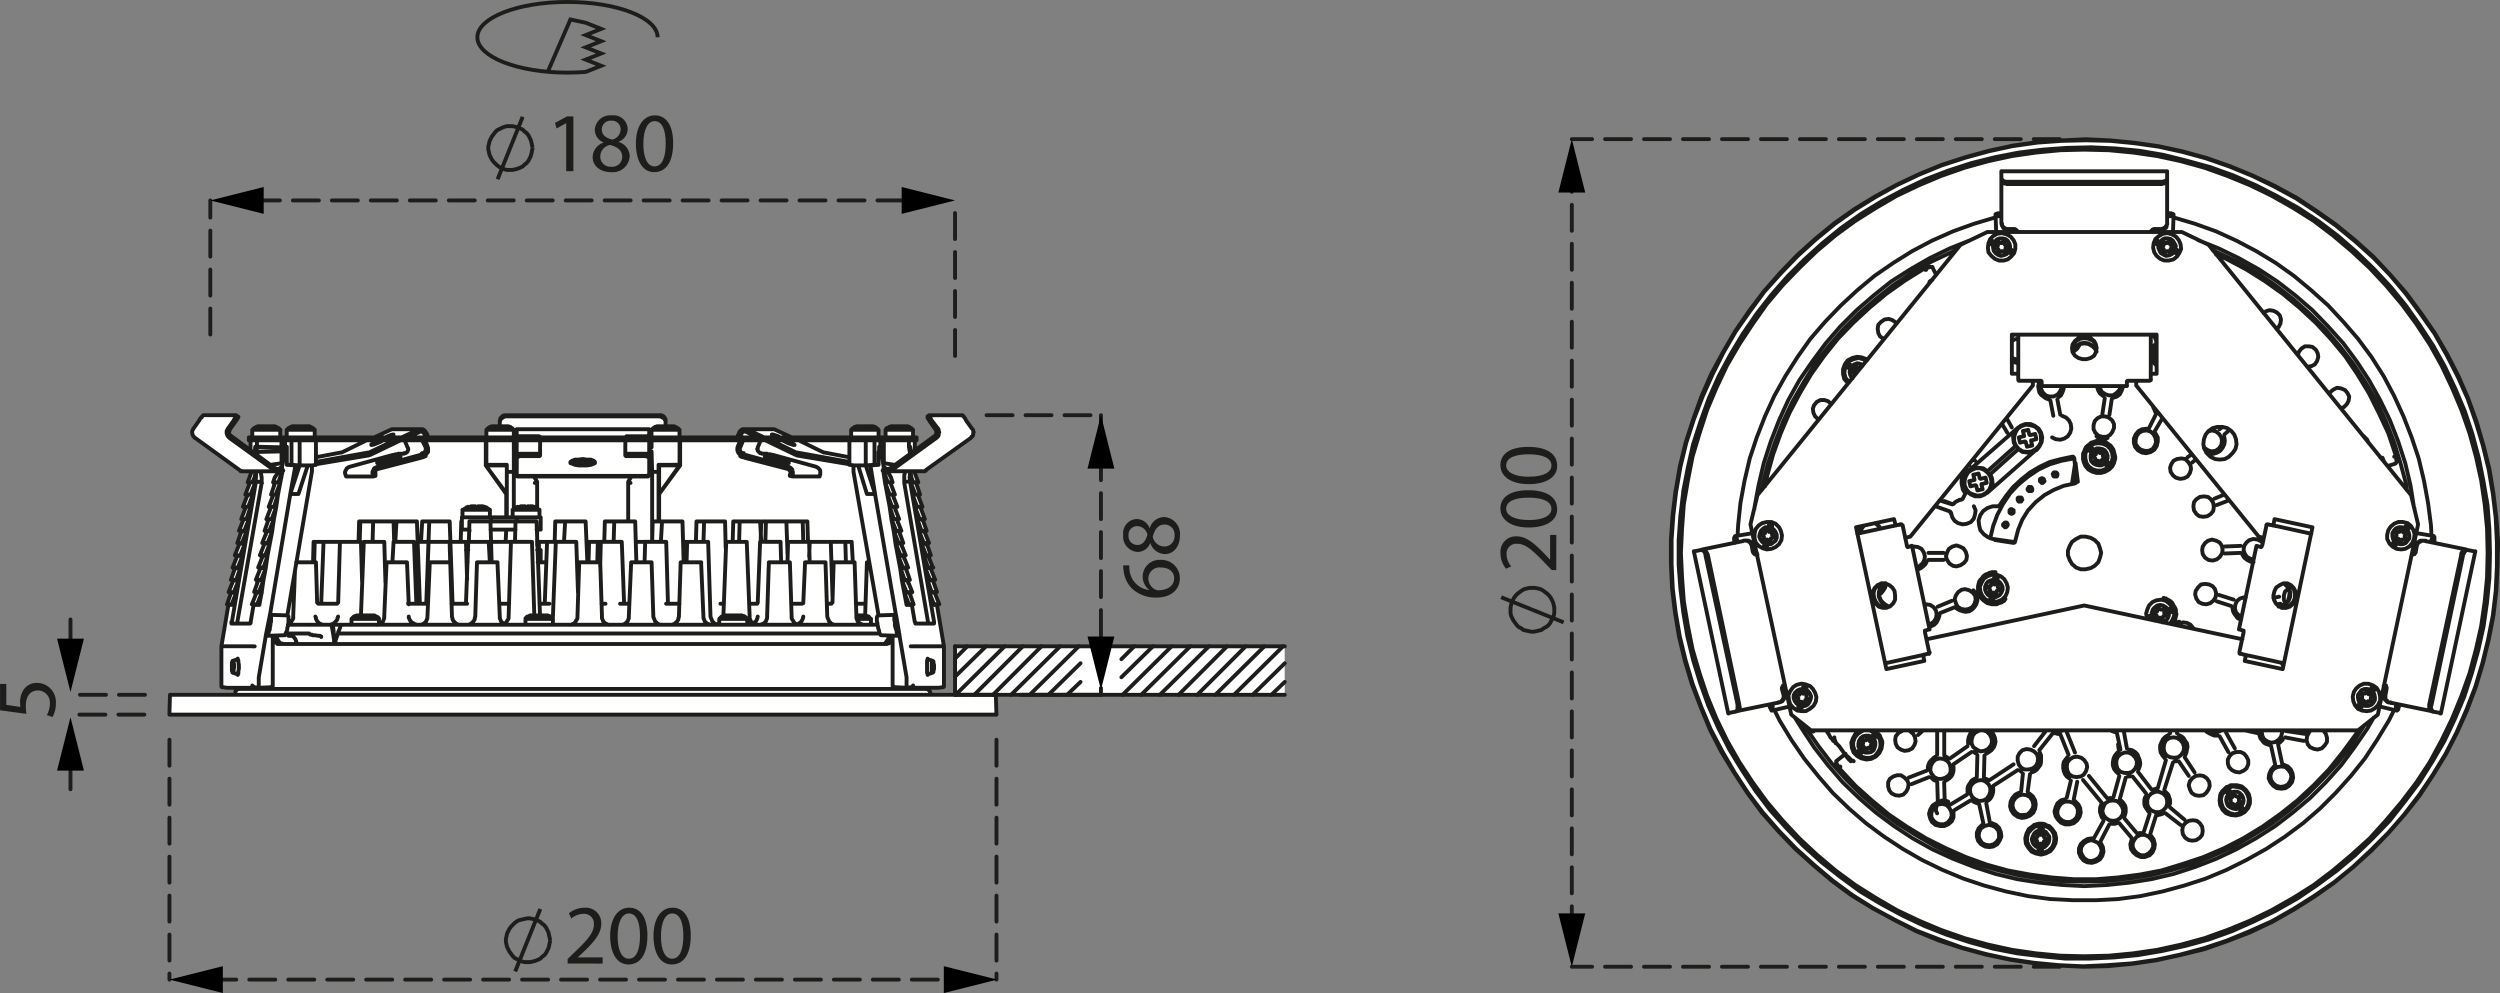<svg xmlns="http://www.w3.org/2000/svg" xmlns:xlink="http://www.w3.org/1999/xlink" width="192.444" height="76.442" viewBox="0 0 192.444 76.442">
  <rect x="0" y="0" width="192.444" height="76.442" fill="#808080" stroke="none"/>
  <defs>
    <symbol id="New_Symbol_" data-name="New Symbol " viewBox="0 0 2.067 4.108">
      <polygon points="0 0 1.034 4.108 2.067 0 0 0"/>
    </symbol>
    <symbol id="New_Symbol_1" data-name="New Symbol 1" viewBox="0 0 2.067 4.108">
      <polygon points="0 4.108 1.034 0 2.067 4.108 0 4.108"/>
    </symbol>
    <symbol id="New_Symbol_3" data-name="New Symbol 3" viewBox="0 0 4.109 2.068">
      <polygon points="4.109 2.068 0 1.033 4.109 0 4.109 2.068"/>
    </symbol>
    <symbol id="New_Symbol_2-2" data-name="New Symbol 2" viewBox="0 0 4.108 2.068">
      <polygon points="0 2.068 4.108 1.033 0 0 0 2.068"/>
    </symbol>
  </defs>
  <title>LDL015A1</title>
  <g id="elementair">
    <path d="M16.91,31.962h2.471l.045.258-.674.865.022.472,1.741,1.235V33.8h.174v-.713H22.75v.629h.54v-.629H25.4v.629h4.628l1.347-.673h2.292l.494.628h4.449v-.527h1.047v-.594a.5.5,0,0,1,.525-.5H51.877s.571.045.571.405v.359h.719l.359.359v.561h4.507l.344-.7H60.8l1.339.7h4.581v-.651h2.122v.584h.539v-.628H71.5v.628h.146v.989L73.2,33.625a.429.429,0,0,0,.046-.686l-.63-.887,2.651-.09.854,1.123a.657.657,0,0,1-.263.667c-.356.222-3.467,2.523-3.467,2.523h-.809l.316.853-.181-.017.315.961h-.224l.4.943-.172.024.351.92-.155.067.29.832-.179.045.334.835-.155.108.289.825-.255.119.512.848-.186.051.267.825-.132.118.287.865-.152.124.33.826-.151.117.539,3.189v3.055l-1.258.181.27.494h1.842v-3.73h25.383v3.73H77.877V55.01H14.259l.045-1.527H19.3l.172-.45-1.213-.18V49.767l.525-3.187-.121-.061.277-.893-.142-.05.346-.934-.166-.094.322-.828-.188-.031.328-.875-.122-.134.31-.85-.156-.029.3-.909-.163-.034.334-.919-.154.02.342-.9-.207-.049.332-.9-.152-.039.324-.961-.145.017.317-.861H19.74l-3.5-2.553s-.384-.37-.135-.718S16.91,31.962,16.91,31.962Z" transform="translate(-1.215)" style="fill: #fff"/>
    <polygon points="128.676 43.142 128.676 41.577 128.859 38.864 129.245 36.271 129.858 33.895 130.607 31.53 131.644 28.971 133.36 25.858 134.697 23.964 136.34 21.791 138.611 19.403 141.137 17.241 143.575 15.591 145.374 14.564 148.165 13.227 151.136 12.149 154.463 11.303 157.817 10.863 160.819 10.722 164.474 11.049 166.738 11.415 169.277 12.042 171.941 12.952 174.181 13.931 176.051 14.896 177.948 16.065 180.115 17.533 181.736 18.894 183.085 20.251 184.826 22.179 186.269 24.078 187.648 26.115 188.698 28.03 189.777 30.186 190.49 32.225 191.244 34.59 191.747 36.857 192.077 39.172 192.262 41.267 192.25 43.486 192.115 45.595 191.797 47.85 191.222 50.478 190.45 53.217 189.262 55.996 188.114 58.245 187.434 59.356 186.147 61.272 184.543 63.336 182.617 65.316 180.634 67.12 179.137 68.324 176.753 69.827 173.601 71.478 170.824 72.66 167.689 73.546 164.914 74.079 161.834 74.383 159.13 74.383 156.523 74.096 153.736 73.616 150.124 72.679 147.286 71.502 144.871 70.255 142.733 69.043 140.377 67.18 138.542 65.651 136.636 63.746 135.223 61.991 133.484 59.381 131.917 56.57 130.88 54.195 129.987 51.799 129.115 48.161 128.75 45.536 128.676 43.142" style="fill: #fff"/>
  </g>
  <g id="gedetailleerd">
    <path d="M40.874,74.779l1.932-4.808M43.57,72.4l-.045-.225-.045-.179-.045-.225-.09-.18-.09-.179-.134-.18-.18-.135-.135-.135-.18-.089-.225-.09-.179-.045L42,70.69h-.18l-.224.045-.18.045-.225.045-.179.09-.18.134-.135.135-.134.135-.135.18-.09.18-.09.18-.045.225-.045.179v.225l.045.224.045.18.09.18.09.179.135.18.134.18.135.135.18.089.179.09.225.09.18.045H42l.225-.045.179-.045.225-.09.18-.089.135-.135.18-.135.134-.18.09-.179.09-.18.045-.18.045-.224.045-.181" transform="translate(-1.215)" style="fill: none;stroke: #1d1d1b;stroke-miterlimit: 10;stroke-width: 0.3px"/>
    <g>
      <path d="M44.91,74.17v-.351l.448-.435c1.08-1.027,1.567-1.573,1.573-2.21a.754.754,0,0,0-.838-.826,1.44,1.44,0,0,0-.9.357l-.182-.4a1.852,1.852,0,0,1,1.2-.43A1.188,1.188,0,0,1,47.5,71.1c0,.78-.565,1.411-1.456,2.269l-.338.312V73.7h1.9v.474Z" transform="translate(-1.215)" style="fill: #1d1d1b"/>
      <path d="M51.053,72.012c0,1.437-.533,2.23-1.47,2.23-.825,0-1.384-.774-1.4-2.171,0-1.417.611-2.2,1.469-2.2C50.546,69.873,51.053,70.667,51.053,72.012Zm-2.295.065c0,1.1.338,1.723.858,1.723.585,0,.865-.683.865-1.762,0-1.04-.267-1.722-.858-1.722C49.122,70.316,48.758,70.927,48.758,72.077Z" transform="translate(-1.215)" style="fill: #1d1d1b"/>
      <path d="M54.388,72.012c0,1.437-.534,2.23-1.47,2.23-.825,0-1.384-.774-1.4-2.171,0-1.417.611-2.2,1.469-2.2C53.881,69.873,54.388,70.667,54.388,72.012Zm-2.295.065c0,1.1.338,1.723.858,1.723.585,0,.865-.683.865-1.762,0-1.04-.267-1.722-.858-1.722C52.457,70.316,52.093,70.927,52.093,72.077Z" transform="translate(-1.215)" style="fill: #1d1d1b"/>
    </g>
    <path d="M1.7,52.646v1.612l1.086.162a2.246,2.246,0,0,1-.026-.344,1.785,1.785,0,0,1,.227-.91,1.205,1.205,0,0,1,1.086-.6,1.466,1.466,0,0,1,1.443,1.573,2.065,2.065,0,0,1-.26,1.053l-.436-.143a1.89,1.89,0,0,0,.234-.9.933.933,0,0,0-.916-1c-.546.007-.936.371-.936,1.216a4.446,4.446,0,0,0,.045.585l-2.028-.273V52.646Z" transform="translate(-1.215)" style="fill: #1d1d1b"/>
    <g>
      <path d="M88.146,43.522a2.1,2.1,0,0,0,.025.43,1.718,1.718,0,0,0,1.5,1.468V45.4a1.288,1.288,0,0,1,.878-2.3,1.413,1.413,0,0,1,1.488,1.405c0,.9-.7,1.494-1.8,1.494a2.658,2.658,0,0,1-1.905-.715,2.3,2.3,0,0,1-.624-1.352,2.735,2.735,0,0,1-.032-.416Zm2.437.163a.858.858,0,0,0-.968.871.941.941,0,0,0,.52.819.485.485,0,0,0,.253.065c.695-.013,1.209-.332,1.209-.929C91.6,44.016,91.188,43.685,90.583,43.685Z" transform="translate(-1.215)" style="fill: #1d1d1b"/>
      <path d="M90.9,42.651a1.208,1.208,0,0,1-1.131-.839l-.019.007a1.047,1.047,0,0,1-.95.67,1.184,1.184,0,0,1-1.124-1.307,1.092,1.092,0,0,1,1.04-1.229,1.073,1.073,0,0,1,.988.7h.02a1.171,1.171,0,0,1,1.092-.852,1.3,1.3,0,0,1,1.228,1.437C92.039,42.118,91.513,42.651,90.9,42.651Zm-2.138-.7c.422,0,.65-.319.78-.806a.834.834,0,0,0-.767-.644.657.657,0,0,0-.689.715A.672.672,0,0,0,88.757,41.949Zm2.112-1.573c-.513,0-.76.357-.923.93a.917.917,0,0,0,.871.76.781.781,0,0,0,.806-.845A.764.764,0,0,0,90.869,40.376Z" transform="translate(-1.215)" style="fill: #1d1d1b"/>
    </g>
    <path d="M39.518,13.8,41.45,8.992m.763,2.382-.044-.18-.045-.225-.045-.179-.09-.18-.09-.18-.135-.179-.179-.135-.135-.135-.18-.09-.225-.09-.179-.045-.225-.045h-.4l-.18.045-.224.09-.18.09-.18.09-.135.135-.134.179-.136.18-.089.18-.09.179-.045.225-.045.18v.224l.045.18.045.225.09.179.089.181.136.18.134.134.135.135.18.135.18.09.224.09.18.045h.4l.225-.045.179-.045.225-.09.18-.09.135-.135.179-.135.135-.18.09-.179.09-.18.045-.179.045-.225.044-.225" transform="translate(-1.215)" style="fill: none;stroke: #1d1d1b;stroke-miterlimit: 10;stroke-width: 0.3px"/>
    <g>
      <path d="M44.8,9.488h-.013l-.735.4-.11-.435.923-.495h.487V13.18H44.8Z" transform="translate(-1.215)" style="fill: #1d1d1b"/>
      <path d="M46.837,12.107a1.208,1.208,0,0,1,.839-1.131l-.007-.02A1.045,1.045,0,0,1,47,10.007a1.183,1.183,0,0,1,1.306-1.124,1.091,1.091,0,0,1,1.229,1.04,1.073,1.073,0,0,1-.7.988v.02a1.17,1.17,0,0,1,.852,1.091,1.3,1.3,0,0,1-1.437,1.229C47.37,13.251,46.837,12.724,46.837,12.107Zm2.275-.026c0-.513-.357-.76-.929-.923a.918.918,0,0,0-.761.871.782.782,0,0,0,.845.806A.765.765,0,0,0,49.112,12.081ZM47.539,9.969c0,.422.319.65.806.779a.832.832,0,0,0,.644-.767.657.657,0,0,0-.715-.689A.672.672,0,0,0,47.539,9.969Z" transform="translate(-1.215)" style="fill: #1d1d1b"/>
      <path d="M53.032,11.021c0,1.437-.533,2.23-1.469,2.23-.825,0-1.384-.774-1.4-2.171,0-1.417.611-2.2,1.469-2.2C52.525,8.883,53.032,9.676,53.032,11.021Zm-2.294.065c0,1.1.338,1.723.858,1.723.585,0,.864-.683.864-1.762,0-1.04-.266-1.722-.858-1.722C51.1,9.325,50.738,9.936,50.738,11.086Z" transform="translate(-1.215)" style="fill: #1d1d1b"/>
    </g>
    <path d="M121.58,47.906l-4.808-1.933m2.427-.719h-.224l-.225.045-.181.046-.178.089-.18.136-.18.134-.135.134-.135.181-.09.179-.09.18-.045.179-.045.225v.405l.045.225.091.179.089.18.136.18.133.179.135.135.181.09.179.135.18.045.225.045.179.045h.225l.225-.045.179-.045.18-.045.18-.135.179-.09.18-.135.135-.179.09-.18.09-.18.089-.179.045-.225v-.405l-.045-.225-.045-.179-.089-.18-.09-.179-.135-.181-.135-.134-.179-.134-.18-.136-.18-.089L119.6,45.3l-.225-.045h-.18" transform="translate(-1.215)" style="fill: none;stroke: #1d1d1b;stroke-miterlimit: 10;stroke-width: 0.3px"/>
    <g>
      <path d="M121.012,43.88h-.351l-.436-.449c-1.027-1.079-1.573-1.566-2.21-1.573a.754.754,0,0,0-.826.839,1.443,1.443,0,0,0,.358.9l-.4.182a1.857,1.857,0,0,1-.429-1.2,1.189,1.189,0,0,1,1.228-1.293c.781,0,1.411.565,2.269,1.456l.312.338h.013v-1.9h.475Z" transform="translate(-1.215)" style="fill: #1d1d1b"/>
      <path d="M118.854,37.737c1.436,0,2.229.533,2.229,1.469,0,.825-.773,1.384-2.171,1.4-1.417,0-2.2-.611-2.2-1.469C116.715,38.244,117.508,37.737,118.854,37.737Zm.064,2.294c1.1,0,1.723-.338,1.723-.858,0-.585-.683-.865-1.761-.865-1.04,0-1.723.267-1.723.859C117.157,39.667,117.768,40.031,118.918,40.031Z" transform="translate(-1.215)" style="fill: #1d1d1b"/>
      <path d="M118.854,34.4c1.436,0,2.229.533,2.229,1.469,0,.825-.773,1.384-2.171,1.4-1.417,0-2.2-.611-2.2-1.469C116.715,34.909,117.508,34.4,118.854,34.4Zm.064,2.294c1.1,0,1.723-.338,1.723-.858,0-.585-.683-.865-1.761-.865-1.04,0-1.723.267-1.723.859C117.157,36.332,117.768,36.7,118.918,36.7Z" transform="translate(-1.215)" style="fill: #1d1d1b"/>
    </g>
    <line x1="19.546" y1="15.429" x2="70.234" y2="15.429" style="fill: none;stroke: #1d1d1b;stroke-linecap: round;stroke-linejoin: round;stroke-width: 0.3px;stroke-dasharray: 2,1"/>
    <line x1="73.517" y1="27.401" x2="73.517" y2="15.429" style="fill: none;stroke: #1d1d1b;stroke-linecap: round;stroke-linejoin: round;stroke-width: 0.3px;stroke-dasharray: 2,1"/>
    <line x1="16.189" y1="25.752" x2="16.189" y2="15.429" style="fill: none;stroke: #1d1d1b;stroke-linecap: round;stroke-linejoin: round;stroke-width: 0.3px;stroke-dasharray: 2,1"/>
    <line x1="86.322" y1="52.134" x2="88.748" y2="49.753" style="fill: none;stroke: #1d1d1b;stroke-linecap: round;stroke-linejoin: round;stroke-width: 0.3px"/>
    <line x1="86.322" y1="50.742" x2="87.31" y2="49.753" style="fill: none;stroke: #1d1d1b;stroke-linecap: round;stroke-linejoin: round;stroke-width: 0.3px"/>
    <line x1="97.867" y1="53.483" x2="98.9" y2="52.494" style="fill: none;stroke: #1d1d1b;stroke-linecap: round;stroke-linejoin: round;stroke-width: 0.3px"/>
    <line x1="96.429" y1="53.483" x2="98.9" y2="51.056" style="fill: none;stroke: #1d1d1b;stroke-linecap: round;stroke-linejoin: round;stroke-width: 0.3px"/>
    <line x1="94.992" y1="53.483" x2="98.765" y2="49.753" style="fill: none;stroke: #1d1d1b;stroke-linecap: round;stroke-linejoin: round;stroke-width: 0.3px"/>
    <line x1="93.554" y1="53.483" x2="97.328" y2="49.753" style="fill: none;stroke: #1d1d1b;stroke-linecap: round;stroke-linejoin: round;stroke-width: 0.3px"/>
    <line x1="92.162" y1="53.483" x2="95.89" y2="49.753" style="fill: none;stroke: #1d1d1b;stroke-linecap: round;stroke-linejoin: round;stroke-width: 0.3px"/>
    <line x1="90.724" y1="53.483" x2="94.453" y2="49.753" style="fill: none;stroke: #1d1d1b;stroke-linecap: round;stroke-linejoin: round;stroke-width: 0.3px"/>
    <line x1="89.287" y1="53.483" x2="93.06" y2="49.753" style="fill: none;stroke: #1d1d1b;stroke-linecap: round;stroke-linejoin: round;stroke-width: 0.3px"/>
    <line x1="87.849" y1="53.483" x2="91.623" y2="49.753" style="fill: none;stroke: #1d1d1b;stroke-linecap: round;stroke-linejoin: round;stroke-width: 0.3px"/>
    <line x1="86.412" y1="53.483" x2="90.185" y2="49.753" style="fill: none;stroke: #1d1d1b;stroke-linecap: round;stroke-linejoin: round;stroke-width: 0.3px"/>
    <line x1="82.143" y1="53.483" x2="83.176" y2="52.494" style="fill: none;stroke: #1d1d1b;stroke-linecap: round;stroke-linejoin: round;stroke-width: 0.3px"/>
    <line x1="80.705" y1="53.483" x2="83.176" y2="51.056" style="fill: none;stroke: #1d1d1b;stroke-linecap: round;stroke-linejoin: round;stroke-width: 0.3px"/>
    <line x1="79.268" y1="53.483" x2="83.041" y2="49.753" style="fill: none;stroke: #1d1d1b;stroke-linecap: round;stroke-linejoin: round;stroke-width: 0.3px"/>
    <line x1="77.83" y1="53.483" x2="81.604" y2="49.753" style="fill: none;stroke: #1d1d1b;stroke-linecap: round;stroke-linejoin: round;stroke-width: 0.3px"/>
    <line x1="76.438" y1="53.483" x2="80.166" y2="49.753" style="fill: none;stroke: #1d1d1b;stroke-linecap: round;stroke-linejoin: round;stroke-width: 0.3px"/>
    <line x1="74.999" y1="53.483" x2="78.729" y2="49.753" style="fill: none;stroke: #1d1d1b;stroke-linecap: round;stroke-linejoin: round;stroke-width: 0.3px"/>
    <line x1="73.562" y1="53.483" x2="77.336" y2="49.753" style="fill: none;stroke: #1d1d1b;stroke-linecap: round;stroke-linejoin: round;stroke-width: 0.3px"/>
    <line x1="73.517" y1="52.089" x2="75.898" y2="49.753" style="fill: none;stroke: #1d1d1b;stroke-linecap: round;stroke-linejoin: round;stroke-width: 0.3px"/>
    <line x1="73.517" y1="50.697" x2="74.46" y2="49.753" style="fill: none;stroke: #1d1d1b;stroke-linecap: round;stroke-linejoin: round;stroke-width: 0.3px"/>
    <line x1="73.517" y1="49.753" x2="98.9" y2="49.753" style="fill: none;stroke: #1d1d1b;stroke-linecap: round;stroke-linejoin: round;stroke-width: 0.3px"/>
    <line x1="73.517" y1="53.483" x2="73.517" y2="49.753" style="fill: none;stroke: #1d1d1b;stroke-linecap: round;stroke-linejoin: round;stroke-width: 0.3px"/>
    <line x1="73.517" y1="53.483" x2="98.9" y2="53.483" style="fill: none;stroke: #1d1d1b;stroke-linecap: round;stroke-linejoin: round;stroke-width: 0.3px"/>
    <line x1="16.189" y1="75.408" x2="73.988" y2="75.408" style="fill: none;stroke: #1d1d1b;stroke-linecap: round;stroke-linejoin: round;stroke-width: 0.3px;stroke-dasharray: 2,1"/>
    <line x1="76.707" y1="56.942" x2="76.707" y2="75.408" style="fill: none;stroke: #1d1d1b;stroke-linecap: round;stroke-linejoin: round;stroke-width: 0.3px;stroke-dasharray: 2,1"/>
    <line x1="13.044" y1="56.942" x2="13.044" y2="75.408" style="fill: none;stroke: #1d1d1b;stroke-linecap: round;stroke-linejoin: round;stroke-width: 0.3px;stroke-dasharray: 2,1"/>
    <line x1="5.426" y1="51.961" x2="5.426" y2="47.686" style="fill: none;stroke: #1d1d1b;stroke-linecap: round;stroke-linejoin: round;stroke-width: 0.3px"/>
    <line x1="5.426" y1="56.64" x2="5.426" y2="60.754" style="fill: none;stroke: #1d1d1b;stroke-linecap: round;stroke-linejoin: round;stroke-width: 0.3px"/>
    <line x1="11.157" y1="53.483" x2="5.541" y2="53.483" style="fill: none;stroke: #1d1d1b;stroke-linecap: round;stroke-linejoin: round;stroke-width: 0.3px;stroke-dasharray: 2,1"/>
    <line x1="11.112" y1="55.01" x2="5.541" y2="55.01" style="fill: none;stroke: #1d1d1b;stroke-linecap: round;stroke-linejoin: round;stroke-width: 0.3px;stroke-dasharray: 2,1"/>
    <line x1="120.994" y1="12.765" x2="120.994" y2="73.007" style="fill: none;stroke: #1d1d1b;stroke-linecap: round;stroke-linejoin: round;stroke-width: 0.3px;stroke-dasharray: 2,1"/>
    <line x1="158.553" y1="74.418" x2="120.994" y2="74.418" style="fill: none;stroke: #1d1d1b;stroke-linecap: round;stroke-linejoin: round;stroke-width: 0.3px;stroke-dasharray: 2,1"/>
    <line x1="158.553" y1="10.71" x2="120.994" y2="10.71" style="fill: none;stroke: #1d1d1b;stroke-linecap: round;stroke-linejoin: round;stroke-width: 0.3px;stroke-dasharray: 2,1"/>
    <line x1="84.748" y1="31.962" x2="84.748" y2="53.483" style="fill: none;stroke: #1d1d1b;stroke-linecap: round;stroke-linejoin: round;stroke-width: 0.3px;stroke-dasharray: 2,1"/>
    <line x1="78.549" y1="53.483" x2="84.748" y2="53.483" style="fill: none;stroke: #1d1d1b;stroke-linecap: round;stroke-linejoin: round;stroke-width: 0.3px"/>
    <line x1="75.943" y1="31.962" x2="84.748" y2="31.962" style="fill: none;stroke: #1d1d1b;stroke-linecap: round;stroke-linejoin: round;stroke-width: 0.3px;stroke-dasharray: 2,1"/>
    <path d="M19.111,51.73l-.045-.09v-.629l.045-.09.045-.045v.045l.045.09.045.18v.18l-.045.134v.135l-.045.09v.045l-.045-.045m53.868,0-.044-.09v-.629l.044-.09.046-.045.045.045v.09l.045.18v.314l-.045.135v.09l-.045.045-.046-.045M40.362,32.816h-.134m.134,0h0m0,0,.09.045.09.09m0,0-.045-.045-.045.045m0,0-.18-.09-.044-.045m0,0H39.06m-.405.269h2.022m0,0h.09M67.5,32.816h-.045m0,0h0m0,0h0m0,0h-.18m-.539.269h.4m0,0h1.707m-.4-.269H67.5m0,0-.045.045-.09.09m0,0-.09-.045-.135.045m0,0,.135-.09v-.045m0,0h-.135m3.01,0H70.1m0,0h0m0,0h0m0,0h-.18m-.539.269h.405m0,0H71.5m-.4-.269h-.944m0,0-.045.045-.09.09m0,0-.09-.045-.134.045m0,0,.134-.09v-.045m0,0H69.79M57.974,47.373h-.046m.046,0h0m.044,0h-.044m.179,0h-.135m-1.437.269h1.708m0,0h.449m-.405-.269h-.18m0,0,.046.044.09.045m0,0h-.225m0,0-.09-.089h-.046m0,0h-.943M21.538,32.816h.089m.045,0h-.045m-.089,0h-.045m0,0h0m0,0v.09m0-.09h-.045m.179.135-.089-.045-.135.045m0,0,.045-.09v-.045m0,0h-.405m1.348,0h-.674m0,0-.045.045-.045.09m-.988.134H22.8m1.393-.269h.09m.045,0h-.045m-.09,0h-.045m0,0h0m0,0v.09m0-.09H24.1m-.808.269h2.156m-1.168-.134-.135-.045-.089.045m0,0v-.09l.044-.045m0,0h-.4m1.348,0h-.674m0,0-.045.045-.045.09m18.33,14.422h0m0,0h-.045m.045.089v-.089m-.045,0v.089m0-.089h0m-.9.269h.989m0,0h1.123m-.4-.269h-.54m0,0v.044l-.045.045m0,0h-.269m0,0,.044-.089m0,0h-.539M53.077,32.816h-.09m.135,0h-.045m0,0,.09.045.134.09m0,0-.045-.045-.089.045m0,0-.135-.09-.045-.045m0,0H51.774m-.4.269h2.021m0,0h.135M29,47.373h-.18m1.213,0H29m0,0-.045.044-.09.045m0,0h-.225m0,0,.135-.089h.045m-.539.269h.359m0,0h1.752m37.47-.269h-.045m.045,0,.09.044.135.045m0,0h-.09m0,0-.135-.089h-.045m0,0h-.674m.045.269h1.033m0,0h.045m.405-13.973h3.1m-3.1.225h3.1m0,0v-.225m-51.4,0h3.145m-3.145.225h3.145m-3.145,0v-.225m46.77,0h1.528m-1.528.225h1.528m0,0v-.225m-43.625,0h42.1m-42.1.225h42.1m0,0v-.225m-43.625,0h1.528m-1.528.225v-.225m0,.225h1.528m0,0v-.225M22.481,48.945l.09.269m0,0,.09.135.089.135.135.045.135.045m46.141,0h.089l.135-.09.09-.135.09-.135m0,0,.135-.269m-.225.629H22.661m0,0h-.09l-.09-.09-.135-.135-.09-.135m0,0-.045-.089m47.713,0-.045.089m0,0-.089.135-.09.135-.09.045-.135.045m3.011,3.459H19.65M20.5,34.658v-.764m2.381.539v-.539m-1.887,0v.494m-2.74,15.365h0M21,34.388l1.887.045m0,0,.045.045m-1.977.314,1.977-.044m0-.27v.27M21,34.433l1.932.045M21,34.388h-.089m0,.4h.044m0,0L21,34.433m0,0v-.045m0,0h0m1.887,1.258v-.9m-1.976.179v-.135m-.09,1.932.045-.314v-.135m-.585.853.315-.853m.045.853h-.36m.18,0h-.18m.36,0h.225m.045-.4h-.09m0,0-.18.4m.225,0h-.405m-.359.944.359-.944m.405,0-.36.944m0,0h.18m-.18,0h-.4m.179,0H20.1m.045.943H19.92m.4,0h.18m.18-.943-.36.943m.36-.943h-.405m-.359.943.359-.943m.045.943h-.4m.045.944h-.18m.719-.944h-.359m-.36.944.36-.944m.044.944h-.4m.4,0h.18m.135-.944-.315.944m-.4.944-.18-.045m.764-.9h-.4m-.36.9.36-.9m.045.9h-.405m.405,0,.179.045m.18-.944-.359.9m-.36.988-.179-.045m.359,0,.225.045m.134-.943-.359.9m.359-.9h-.4m-.314.9.314-.9m.045.9h-.359m1.438-5.077v-.359l-.045-.09m-.809,5.571-.36.9m.36-.9H19.65m-.359.9.359-.9m.045.9.18.045m-.18-.045h-.4m.18.045-.18-.045m0,.989-.18-.045m.764-.9h-.4m-.36.9.36-.9m.045.9h-.4m.4,0,.179.045m.18-.944-.359.9m-.36.988-.179-.045m.718-.9h-.4m-.314.9.314-.9m.09.9h-.4m.4,0,.18.045m.134-.943-.314.9m-.18.944.18.045m-.4,0-.18-.045m.764-.9-.36.9m.36-.9h-.405m-.359.9.359-.9m.045.9h-.4m.045.988-.18-.045m.359,0,.18.045m.18-.943-.36.9m.36-.9h-.4m-.315.9.315-.9m.044.9h-.359m2.561-9.435h.045l.045.044.045.045m-.135-.089h0m-.314,0h.314m1.932-2.7-.27,1.662m-.494,1.078h-.18m0,0,.135-.4m.27.4h-.405m.45-.853-.09.135-.18.269-.045.045m.584-.494-.314.9m0,0H22.8m-.718.944.314-.944m.4,0h-.4m.4,0-.359.944m-.18,0h-.179m.359,0h.18m-.18,0h-.359m-.18.943.359-.943m.36,0-.315.943m.315-.943h-.36m-.179.943H21.9m.4,0h.18m-.18,0h-.4m-.18.944.36-.944m.4,0h-.4m.4,0-.359.944m-.225,0h-.18m.405,0H22.3m-.179,0h-.405m-.134.9.314-.9m.4,0h-.4m-.135.944-.179-.045m.359,0h-.359m.718-.9-.359.9m0,0,.225.045m-.584.943L21.4,41.8m.4,0,.18.045M21.4,41.8l.359-.9m.045.9h-.4m.764-.9-.36.9m.36-.9h-.405m-.314,1.887-.225-.045m.4,0,.18.045m-.584-.045.36-.9m.044.9h-.4m.764-.9-.36.9m.36-.9h-.4m-.315,1.888-.18-.045m.4,0,.179.045m-.584-.045.36-.9m.045.9h-.4m.719-.9-.314.9m.314-.9h-.359m-.36,1.887-.179-.045m.4,0,.18.045m-.584-.045.359-.9m.045.9h-.4m.763-.9-.359.9m.359-.9h-.4m-.315,1.887-.18-.045m.36,0,.225.045m-.585-.045.315-.9m.045.9h-.36m.72-.9-.36.9m.36-.9h-.4m-.494,1.842.359-.9m.405,0h-.405m.405,0-.36.9m-.225.045-.179-.045m.4,0,.18.045M21,46.519h-.4m4.628-10.693v.494M23.334,47.373,25.222,36.32M18.258,49.753h0M22.975,36.23l-.18.9m0,0-.179.944m0,0-.135.943m0,0-.18.944m0,0-.134.944m0,0-.18.943m0,0-.18.944m0,0-.135.944m0,0-.179.943m0,0-.135.944m0,0-.18.943m0,0h-.405M22.3,37.4l.045-.27m-.179,1.213.044-.269m-.224,1.214.045-.271m-.225,1.214.045-.27m-.18,1.213.045-.269m-.224,1.168.045-.225m-.18,1.169V42.79m-.18,1.169.045-.225M21,44.9l.045-.225m-.179,1.168.045-.224m-.4,2.246.225-1.3m-.225,1.3v.09h-.045V48m-1.393,0h1.393m-1.393,0h-.045v-.134h.045m1.843-10.783L19.066,47.867m1.843-10.783v-.36m0,0-.045.4m0,0-.18.944m0,0-.18.943m0,0-.135.944m0,0-.18.944m0,0-.134.943m0,0-.18.944m0,0-.18.944m0,0-.134.943m0,0-.18.944m0,0-.18.943m0,0h-.359m1.8,3.189H18.258m3.953,2.381V48.945m-1.078,4,.944-.045m0,0h.045v-.045h.045l.044-.045v-.09m0,0v-.584m-1.078.809v-.809m-.314.764.314.045m-2.74-.045.314.045m0,0h.135m0,0H21m0,0h.135m0-.809.539-3.189m.315-1.572,1.572-9.346m-2.92,11.726h.18m-.18,0h0m-2.381,3.01h0v.09H18.3V52.9h.09m2.246-.135h0l.045.045v.045h.045V52.9h.09m1.168-5.525-.315,1.572m1.707-1.572h0v.044l.045.045v.495l-.045.134v.135l-.045.09v.135l-.044.134-.045.09-.045.09v.09l-.045.045H23.11m-1.438.045h.09l.045-.045v-.045l.045-.09.045-.09.045-.134.045-.09v-.135l.045-.18V48l.045-.134v-.4l-.045-.089-.045-.045v.045m3.235-11.547.314-.045m0,0V33.894m-1.348,4.133.719-2.2m0,0h.315m0,0h-.944m-.719,2.2h.629m.09-2.2-.719,2.2m.4-2.2-.4,2.2m-.4-4.133v.494m.09,0h-.09m.09,0h.045v.944m0,.449v-.449m.988-1.438v1.932m-.629-.045V33.894m.314,1.932-.673-.045m.988.045h-.315m-.314-.045.629.045m-.988-.045h.359m47.982-1.123v-.764m2.247,15.859h0M71.272,34.388h-.09m0,0,.09.539m-.09-1.033v.494m-1.932-.494v1.752m2.336.629.316.853m-.584-.853v.135l.044.269v.045m.54.4h-.181m.181,0H71.5m-.179,0H71.5m0,0-.135-.4m0,0h-.135m.449,1.348-.358-.944m.4,0,.315.944m-.315-.944h-.4m.134.944h.224m.36,0h-.18m.18,0h-.36m.54.943h-.18m-.405,0h.18m0,0-.359-.943m.764.943h-.4m.045-.943.36.943m-.36-.943h-.4m.943,1.887h-.179m.179,0h-.4m.044-.944.359.944m-.359-.944h-.405m.18.944h.181m0,0-.361-.944m.5,1.843-.315-.9m.4,0,.314.9m-.314-.9h-.4m.135.944.18-.045m.4,0-.179.045m.179-.045h-.4m.225.045.359.9m-.359-.9h-.405m.764.9-.18.045m.18-.045h-.4m-.179.045.179-.045m0,0-.359-.9m-.674-4.628v.09l-.045.135v.224m1.078,6.066.181-.045m.358,0-.178.045m-.18-.045-.36-.9m.718.9h-.358m.044-.9.314.9m-.314-.9h-.4m.9,1.843-.181.045m-.4,0,.179-.045m0,0-.315-.9m.72.9H72.62m.046-.9.359.9m-.359-.9h-.361m.539.944.36.9m-.36-.9h-.4m.359.9-.359-.9m.179.943.18-.045m.4,0-.179.045m.179-.045h-.4m-.046.989.181-.045m.4,0-.179.045m-.225-.045-.315-.9m.719.9h-.4m.09-.9.314.9m-.314-.9H72.62m.315,1.887.18-.045m.4,0-.18.045m-.224-.045-.361-.9m.765.9h-.4m.045-.9.359.9m-.359-.9h-.406m-1.841-8.537h-.045v.044h-.045v.045m.449-.089h-.314m0,0h-.045M69.25,36.05l-.179-1.258m0,0h0m0,0-.045-.359m0,0-.045-.045m0,0h0m.809,2.336.134.4m-.134-.4-.18-.314-.09-.09m.045.808-.359-.9m.718.9h-.179m.179,0h-.359m-.225,0h.225m.18,0,.359.944m-.359-.944H69.34m.36.944-.36-.944m.764.944h-.18m.18,0h-.4m-.18,0h.18m.584.943h-.225m-.359,0h.179m.045-.943.36.943m-.36-.943h-.4m.359.943-.359-.943m.764.943h-.405m.18,0,.359.944m-.359-.944H69.7m.718.944h-.179m.179,0h-.4m0,0-.314-.944m.134.944h.18m.584.9-.18.045m-.179-.944.359.9m-.359-.9h-.405m.764.9h-.4m0,0-.36-.9m.18.944.18-.045m.539.943-.18.045m-.4,0,.225-.045m.044-.9.315.9m-.315-.9h-.4m.36.9-.36-.9m.719.9h-.359m.539.944-.18.045m-.4,0,.179-.045m.045-.9.36.9m-.36-.9h-.4m.359.9-.359-.9m.764.9h-.405m.225.045.36.9m-.36-.9h-.4m.359.9-.359-.9m.764.9-.18.045m.18-.045h-.405m-.18.045.18-.045m.225.045.314.9m-.314-.9h-.405m.315.9-.315-.9m.719.9-.18.045m.18-.045h-.4m-.18.045.18-.045m.584.944-.18.045m-.18-.944.36.9m-.36-.9h-.4m.764.9H71m0,0-.359-.9m.18.944L71,45.576m.225.045.315.9m-.315-.9h-.4m.359.9-.359-.9m.719.9-.18.045m.18-.045h-.36m-.18.045.18-.045M66.915,35.826v.494m1.931,11.053L66.915,36.32m6.963,13.433h0m-.539-3.189h-.4m0,0-.181-.943m0,0-.134-.944m0,0-.179-.943m0,0-.136-.944m0,0-.179-.944m0,0-.18-.943m0,0-.135-.944m0,0-.18-.944m0,0-.179-.943m0,0-.134-.944m0,0-.091-.4m0,0,.045.36m1.843,10.783L71.272,37.084m1.843,10.783V48m-1.394,0h1.394m-1.394,0h-.045v-.089l-.045-.045m-.224-1.3.224,1.3m-.359-2.246.046.224m-.225-1.168.044.225m-.179-1.168.044.225m-.224-1.169.045.225M70.6,41.846l.045.225m-.18-1.168.045.269m-.224-1.213.045.27m-.18-1.214v.271m-.18-1.214.045.269m-.224-1.213.044.27m1.528,9.166H71m0,0-.179-.943m0,0-.18-.944m0,0-.135-.943m0,0-.179-.944m0,0-.18-.944m0,0-.135-.943m0,0-.18-.944m0,0-.134-.944m0,0-.18-.943m0,0-.18-.944m0,0-.134-.9m4.672,13.523H71.5m-1.573,2.965v-.584m0,.584v.09h.045v.045h.045l.045.045m.943.045-.943-.045m-.135-.764V48.945M71,52.134v.809m2.787-.045-.315.045M71.318,52.9,71,52.943m0,0h.18m0,0h2.112m0,0h.18m-4.9-14.916,1.617,9.346m.269,1.572L71,52.134m2.876.629h0v.09l-.045.045h-.044M71.5,49.753h-.179m.179,0h0m0,3.01h0v.045l-.045.045-.045.045h-.089m-2.247-4h-.045l-.045-.045-.045-.09-.045-.09v-.09l-.045-.134-.045-.135v-.09l-.045-.135v-.134l-.045-.135v-.315l.045-.045v-.045l.045-.044m1.393,0,.269,1.572m-.269-1.572-.045-.045v.045H70.1v.089l-.045.045v.225l.045.135v.269l.045.18.045.135.045.09v.134l.045.09.045.09.045.045.044.045h.045M66.6,35.781V33.894m.359,1.932-.359-.045m1.617.045.36,2.2m0,0-.719-2.2m-.9,0h.9m-.584,0h-.315m.315,0,.674,2.2m.629,0h-.629m1.033-3.639h-.09m.09-.494v.494m-.135,1.393v-.449m0,0v-.54l.045-.134v-.27m-1.033-.494v1.932m.674-.045V33.894m-.674,1.932h.359m0,0,.629-.045m0,0h-.314m0,0-.674.045M49.572,37.084v3.055m-7.009-.989V37.084m0,4.9V40.768M51.28,36.14l.045-.045V36.05m-10.469,0v.09m8.716,4V37.084m-7.009,3.684v.9m0-4.583V39.15m-.269-2.471.045.045m.224.36h0m-.224-.36.224.36m7.234-.36.09-.045m-.315.405.225-.36m-.225.36h0m0,0h.045v.044h.046l.044.045h.045m-.18-.089h0m-7.009,0h0l-.044.044h-.045l-.045.045h-.045m.179-.089h0m-2.335.943-1.618-2.2m0,0,1.573,2.2m11.771,0,1.617-2.2m-.045,0-1.572,2.2m-13.344-2.2h0m0,0h1.618M38.61,33.894v1.932m0,0h0m0,0,.045-.045m0,0V33.894m0,1.887h1.573m13.343-1.887v1.932m-.045,0h.045m-.045,0H51.954m1.572,0h0m0,0v-.045m-2.2-1.393h0m0-.494v.494m0,0,.045.045m-.18,0,.135-.045m.045.045v-.539m0,.539-.18.045m2.336,1.3H51.909m1.617,0V33.894m-2.336.854h.18m-.045.044H51.19M40.183,39.824v-1.8m.045-2.246v.539m0-.539v.045m0,2.2v-2.2m-.045,2.2h.045m0,1.8v-3.5m.539,0h-.539m11.681,0h-.494m.539,1.707v2.112m0-2.112h0m0,0v-2.2m-.045-.045.045.045m-.045-.045v.539m0,3.819V36.32m-.494,5.391V36.32m0,0-.045-1.572m0,0-.045.044m0,1.258V34.792m-10.469-.4V36.05m0-2.156v.494m-.089-.494V36.32m0,0V39.2m-.584-7.233H51.954m-12.266.5v-.09m0,0,.045-.09v-.09l.045-.045.09-.09.045-.045.09-.045h.18m12.265.4v.09m-.494-.5h.179l.09.045.09.045.045.09.045.045.045.09v.09m0,.449v-.359m-12.76.359v-.359m.495-.405H51.954m-11.771,0h-.09L40,32.1l-.09.045-.045.045-.09.045-.045.09v.045l-.045.09m12.76,0v-.09l-.045-.045-.045-.09-.045-.045-.09-.045-.09-.045-.09-.045h-.089M51.19,35.96v.045h.135m-10.469,0h.135V35.96m10.244.225H51.19V36.14m-10.2,0v.045H40.9M51.19,35.017h0m-10.2,0h0m.135,1.662H51.01m.18-.179v.044m0,0h0l-.045.045v.045l-.045.045h-.09m-9.884-.045H51.01m0,0h.09l.045-.045v-.045l.045-.044m-10.2.044V36.5m0,0h0v.089h.045v.045h.09m0,.045h-.09v-.045h-.045v-.09m10.2-.044V36.1m-10.2,0h0V36.5m5.976-.989h-.045l-.225.09h-.315l-.314.045-.315-.045h-.269l-.225-.09h-.045m5.976-1.842v-.134m0,1.482V33.894m-10.2,0v1.123m0-1.482v.134m10.2-.359v-.269m-10.2,0h0v.269m.449,1.617h1.214m-1.663.09h0l.045-.045h.09l.09-.045h.224m-.449.315v-.225m8.536-.09H50.7m0,0h.269l.045.045h.135v.045h.045m0,.225v-.225M41.126,33.669h-.045l-.045-.044-.045-.045v-.045m0,0v-.09m10.2.09h0l-.045.045v.045H51.1l-.045.044H51.01m.18-.224v.09m-5.122,1.8-.315.044h-.269l-.225.09-.134.09v.09l.134.045.225.09.269.045h.629l.315-.045.225-.09.089-.045v-.09l-.089-.09-.225-.09h-.315l-.314-.044m5.122.763v-.853m-.494-.135h.269l.045.045h.09l.045.045.045.045m-1.663-.135H50.7m-9.256,0h1.214m-1.663.135V35.2h.045l.045-.045h.045l.09-.045h.224m-.449.135V36.1m1.663-1.168h.089v-.045h.045m-.134.225h.089l.045-.045m6.56,0h.045v.045h.134m-.179-.225h.045l.044.045h.09m-.179-.584v-.449m-6.56,0v.449m6.739-.763H51.01m0,0h.09l.045-.045V33.49l.045-.045m0,0V33.31m-10.2,0v.135m0,0h0v.09h.045v.045h.09m0,0h1.528m0,0H42.7l.044.045h.045v.044m6.605,0v-.044h.044V33.58h.09m-.179,1.482h0m0,0v-.719m-6.56,0v.719m0,0h0m16.983-.18h-.045m0,0-.045-.045-.045-.045-.045-.044-.045-.045v-.09l-.045-.045.045-.045v-.09m-1.528-.09.181-.449m0,1.123-.046-.045-.089-.09-.046-.09-.044-.134v-.18l.044-.135m.181.09-.046.09v.09l.046.09v.045l.044.044.046.045.088.045m0,0h0m-.359-1.3h0v-.09l.046-.045m.179.09H58.2v.134m.224.225-.224.539m1.347,0,.225-.539M58.2,35.107h0l.044.045h.046l.088.045h.091l.09.045M60.9,33.085l-.091-.044h-.135m-.584,2.111h0l.09.045.225.09.269.089.316.045.313.09.271.09h.224l.135.045V35.6h-.091l-.224-.09-.269-.09-.315-.045-.315-.089-.269-.09-.225-.045h-.135m-1.617-.225h-.225m0,0h0l.046.045h.134l.09.045H58.6m5.393.9-3.281-.9m0,0h-.089l-.089-.045h-.181l-.09-.045h-.09m0,0h-.269m0,0h-.045l-.045-.045h-.045m-1.394,0h.091v.045m3.594,1.707h-.044v-.09l.044-.044m.181.044h0l-.046.045v.09h.046m2.021,0H62.243m2.021,0h.045v-.09l.045-.045M62.062,36.5v-.18l-.044-.09-.046-.045-.044-.045-.045-.045h-.046M58.6,35.017l3.281.9m-.046.179-3.279-.853m5.8,1.3V36.23l-.045-.09-.09-.09-.045-.045-.09-.045L64,35.916m-2.112,0,.089.044.09.045.046.045.089.09v.09l.046.09v.224m-.809-2.65.179.09.27.135.27.09.135.044h.089l-.044-.044-.136-.09-.225-.135-.135-.09m-.584-.225-.133-.089-.271-.09-.135-.045h-.089l.044.045.135.09.091.089m1.258,0L60.9,33.085m3.729,1.752-1.932-.943m2.021.943h-.089m1.976.9-4.043-.674m-4.493-1.617.045-.135m.18.09-.046.135m.45-.27-.045-.045h-.18l-.091.045-.044.045-.044.045V33.4m1.3.269-.9-.4m3.774,1.752L60.13,33.894m2.427,1.168v-.045h-.09m.045-.18h.09m-2.022-.943,1.932.943m-3.729-1.752,1.258.584m-1.932-.359.044-.09.046-.045.09-.09.088-.044h.316l.09.044M66.6,35.2l-1.887-.36m5.391.944-.9-.135m-6.6-.809,4,.719m2.65.449h.09v.045m0,0h-.09m.225.225H69.34l-.09-.045h-.089m.089-.18h.135l.045.045h.09m0,0h.09m2.876.09v.045h-.045l-.046.045h-.179m-2.7,0h-.045M72.8,32.457l-.046-.09-.044-.045-.044-.09-.046-.045v-.135m3.326,1.662-3.46,2.471M76.036,33l.089.089v.09l.045.09-.045.09v.135l-.045.09-.09.045-.044.089m-.36-1.347.45.629m-.45-.629-.045-.09-.045-.09-.045-.045-.045-.09-.09-.045v-.045h-.09m0,0H72.8m0,0h-.046v.045l.046.045.044.09v.045l.046.09.045.09m0,0,.493.629m-.178.089-.45-.628m.4,1.078.046-.045v-.045l.044-.045v-.225l-.044-.09m-3.5,2.965L73.2,33.535M69.61,36.1h.09V36.05h.045m.134.135-.045.045H69.79l-.045.045H69.52m3.774-2.561-3.415,2.471M73.428,33l.046.089v.09l.045.09-.045.09v.135l-.046.09-.044.045-.09.089m-40.7.719.045.09v.09l-.045.09v.045l-.045.044-.045.045-.09.045m0,0h0m1.527-.988.18.449m-.314.539.045-.045.045-.045.044-.044.045-.045v-.27m.135-.09.045.135v.314l-.09.09-.045.09-.09.045m-.179-.135H33.8m.314-1.437h0v.09l.045.045h-.045m-1.752.314.225.539m1.392,0-.269-.539m.269-.225h0V33.58h-.045v-.045m-.314,1.707.09-.045h.09l.045-.045h.045l.044-.045h.045m-2.515-2.066h-.091l-.089.044m.764,2.067h-.135l-.18.045-.315.09-.314.089-.315.045-.269.09-.18.09h-.09v.045l.135-.045h.18l.314-.09.315-.09.314-.045.27-.089.179-.09.091-.045m.179-.225h-.225m0,0h-.134l-.09.045h-.135l-.09.045h-.089m0,0-3.28.9m5.391-.9h.09l.045-.045h.135l.045-.045h.044m0,0h-.269m0,0h0l.045-.045h.045m-1.348,0h-.09v.045h-.09M30.119,36.5h0v.134m-2.291-.09h0v.09l.045.045m2.066,0H27.873m2.066,0h0v-.135m.4-.449h-.09l-.045.045-.044.045-.045.045v.27m3.5-1.258-3.28.853m-.045-.179,3.28-.9m-3.639,1.527-.045-.089V36.32l.045-.09.045-.09.045-.09.09-.045.089-.045.09-.044m-2.111,0-.135.044-.045.045-.09.045-.044.09-.045.09-.046.09v.135l.046.089m2.515-2.65-.179.09-.225.135-.135.09v.044h.045l.18-.044.224-.09.315-.135.135-.09m.539-.225.134-.089.135-.09v-.045h-.044l-.18.045-.225.09-.18.089m-1.437.225-1.932.943m3.774-1.752-1.258.584m-2.516,1.168h-.09m2.157.225-4.044.674m8.4-2.2-.044-.135m.134-.09.09.135m-.719-.36.09-.044h.27l.09.044.089.09.045.045.045.09m-1.886.359,1.257-.584m-3.773,1.752,1.976-.943m-2.066.943h.09m.089.18H29.58v.045m2.471-1.168-2.337,1.123m3.774-1.752-.9.4m1.3-.269-.045-.045L33.8,33.31l-.045-.045-.045-.045h-.18l-.045.045M22.93,36.05H22.8m0,0h0v-.045h.09m2.651-.449,4-.719m-6.56.809-.943.135m5.391-.944-1.887.36M23.02,36.23h-.135l-.045.045h-.179m-.045-.18h.09l.089-.045h.135m-.4.045h.09m.045.18h-.045m-2.966-.09.045.045h.045v.045h.18m-.4-4.223h0l.045.045-.045.045v.045l-.045.045-.045.09-.045.045-.045.09m-3.1,1.257,3.414,2.471M16.1,33l-.045.089-.045.09v.18l.045.135.045.09.045.045.09.089M19.2,32.367l.045-.09.045-.09.045-.045.045-.09v-.09m0,0H16.91m0,0h-.045l-.045.045-.045.045-.045.09-.089.045-.046.09-.045.09m0,0L16.1,33m2.786.089.449-.628m-.135-.09L18.752,33m0,0-.045.089-.045.09v.18l.045.135.045.09.045.045.09.089m0,0L22.3,36.185m0,0,.045.045h.045v.045h.225m-.09-.18h-.045l-.045-.045h-.045m0,0-3.414-2.515m0,0-.045-.045-.045-.045-.045-.045v-.18l.045-.045v-.09M14.259,55.01H77.922M14.3,53.483H77.877M46.562,41.711h.674m2.92,0h.719m2.92,0h.315m2.966,0h.044M43.957,40.139h.763m3.055,0h.719m2.965,0h.719m-15.455,0h.045m18.061,0h.584m-8.177,1.572h.225m-4.762,0h.629m-9.615-1.572h.224m0,0h.315m23.408,0h.493M42.878,43.285h.36m-.36,0h-.045M63.5,41.711h.045M31.511,40.139h.225m28.08,0h.359m-31.314,0h.09m-3.595,1.572h.09m37.56-1.572h.36m2.92,1.572h.494m.314,4.763h.719M25.446,41.711h.674m2.831-1.572h.9m0,0h.09m38.009,3.146h.179m-6.379-3.146h1.258M37.127,43.285h.09m27.946-1.574h1.123m-32.932,0h.583m0,0h.27m-8.087,0h.943m0,0h.315m2.561-1.572h1.078m0,0h.494m28.664,0h1.573M25.761,46.474h-.045l-.045-.045-.045-.045v-.045m.135.135h1.3m36.482-4.763h1.618M24.008,43.285H25m0,0h.539m8.132,3.189h0m2.247-4.763h.628m0,0h.54m-9.7,0h1.079m0,0H29m-2.876,6.38h-.09l-.09-.045L25.806,48l-.09-.089-.045-.045-.09-.135-.045-.09v-.09l-.045-.09m6.245-7.323h1.213m0,0h.36m-6.066,7.323-.045.09v.09l-.045.09-.09.09-.044.09-.09.045-.09.089h-.09l-.09.045h-.09m20.847-4.806h0m-23.947,5.66h-.045V48.9l-.045-.045-.045-.045m.27.135h-.135m34.684-8.806h1.573m5.167,6.335h.225m.269-3.189H67m-5.121-1.574H63.5m-24.486,0h1.3m0,0h.225m-11.322,0h1.168m0,0h.4M25.94,49.035h0V48.99H25.9l-.045-.045h-.09m8.491-8.806h1.393m0,0h.18m-10.6,8.716h-.135l-.045-.045L25,48.765m.764.18h-.045m0,0-.27-.045h-.179l-.045-.045m0,0h0m-.045-.764H25.9m32.977-1.617h.539m0,0h.045M43.328,41.711H44m-20.622,6.38h1.8m30.236-7.952H57.03M25,48.765H23.2m1.8,0h0m.9-.674h.853m35.359-1.617h.809M26.749,48.091h.09m-.09,0h0v.09m0,0h0m.18,1.3v-.225l-.09-.584-.09-.494m32.977-6.47H61.3M56.67,46.474h.271m-14.2,0h.764m19.679-3.189h1.572m-5.212,4.177-.045.18-.089.18-.18.135V48m-27.721-6.29h1.3m0,0h.27m4.268-1.572H38.88m0,0h.089m-12.13,8.042.045.27.045.584.045.539m-.135-1.483h.674m-.674,0h0v.09m0,0h0m36.212-.719-.045.18-.089.18-.135.135-.18.089M52.178,40.139H53.75M26.974,49.574h0l.045-.045.044-.045m.18-.764h0l.045.045M40.9,40.139h1.573m0,0h.045M27.063,49.484h0v.045h-.044v.045m30.1-7.863h1.573m-10.2-1.572h1.618m-5.392,0h1.573m0,0h0M34.207,41.711h1.438m0,0h.18M32.77,46.474h1.257m5.617,0h.763M60.4,43.285h1.618M32.635,46.474l.045.045m-1.708-3.234h1.393m0,0h.18M54.11,41.711h1.617m-18.465,0h1.483m0,0h.089M33.084,48l-.18-.089-.134-.18-.09-.18v-.09m3.369-.988h1.123m13.7-4.763h1.618m-11.951,0h1.572m0,0h.045m10.334,4.763h1.033m-6.065-4.763h1.617m-5.077,0h1.573m0,0h0M34.3,43.285h1.482m0,0h.091m13.073,3.189h.72m-2.157,0h.314m5.8-3.189h1.572m-17.252,0h1.573m0,0h0m10.288,0H51.37m-5.572,0h1.618M27.6,48.091H68.756m-41.468.674h0m41.648,0H27.288M41.4,38.97h.044m.405,0h.09m.449.091-.18-.091h-.18m0,0h-.045m0,0h.045l.045.091m0,0-.224-.046-.18.046m0,0-.045-.091h-.045m0,0h-.09m0,0h-.179l-.18.091m0,0-.045-.046-.045.046m-.359.179h2.066m-5.166-.27h.045m.4,0h.09m.449.091-.18-.091h-.179m0,0h-.045m0,0h.045l.044.091m0,0-.224-.046-.18.046m0,0L37.8,38.97h-.045m0,0h-.089m0,0h-.18l-.18.091m0,0-.045-.046-.045.046m-.4.179h2.111m2.067.584h1.842m-.314.944h.314m-3.819-.944h1.977m0,.315v-.315m-2.022.944H40.9m-1.932-.629H40.9m-4.133.629h.584m-.584-.944h2.246m3.549,2.516h.27m-.225.945h.225m-5.75-.945h.179M19.111,51.775l.4.135m0-1.168-.4.134m53.914,0-.405-.134m0,1.168.405-.135M39.06,32.816l-.091.045h-.045l-.044.045-.046.045H38.79L38.745,33l-.045.045-.045.044m2.112,0-.045-.044L40.677,33l-.045-.045h-.045l-.045-.045-.045-.045h-.045l-.09-.045m.405.853v-.584m-2.112,0v.584m30.191,0v-.584m-2.111,0v.584m.4-.853-.09.045H67l-.045.045-.044.045H66.87L66.825,33l-.045.045-.045.044m2.111,0-.045-.044L68.756,33l-.045-.045h-.044l-.045-.045-.045-.045h-.045l-.09-.045m3.055.853v-.584m-2.112,0v.584m.405-.853-.09.045h-.045l-.045.045-.045.045h-.09L69.43,33v.045l-.045.044m2.112,0-.045-.044L71.407,33l-.045-.045h-.044l-.046-.045-.045-.045h-.045l-.089-.045M58.738,48.091v-.449m-2.157,0v.449m.4-.718-.044.044H56.9l-.09.045H56.76l-.044.045-.046.045-.045.045-.044.045m2.157,0-.045-.045-.045-.045-.046-.045-.044-.045h-.045l-.045-.045h-.091l-.044-.044M21.043,32.816,21,32.861h-.045l-.089.045-.045.045h-.046L20.729,33l-.045.045-.045.044m2.156,0-.045-.044L22.706,33l-.045-.045h-.045l-.045-.045-.09-.045h-.045l-.045-.045m.4.853v-.584m-2.156,0v.584m4.807,0v-.584m-2.156,0v.584m.4-.853-.045.045H23.6l-.09.045-.045.045h-.045L23.379,33l-.045.045-.044.044m2.156,0-.045-.044L25.356,33l-.044-.045h-.045l-.045-.045-.09-.045h-.045l-.045-.045M43.777,48.091v-.449m-2.112,0v.449m.359-.718-.045.044h-.044l-.045.045H41.8l-.045.045-.045.045-.045.045v.045m2.112,0-.045-.045-.045-.045-.045-.045-.045-.045h-.045l-.045-.045h-.045l-.089-.044m8.4-14.557-.045.045h-.09l-.045.045-.045.045H51.5L51.459,33l-.044.045-.045.044m2.156,0-.045-.044L53.436,33l-.045-.045h-.045l-.045-.045-.09-.045h-.044l-.045-.045m.4.853v-.584m-2.156,0v.584m-22.689,13.7-.09.044h-.045l-.045.045h-.044l-.046.045-.045.045-.044.045-.045.045m2.111,0V47.6l-.045-.045-.045-.045-.09-.045h-.044l-.045-.045h-.045l-.045-.044m.359.673v-.4m-2.111,0v.449m39.985-.449h0l-.045-.045-.045-.045h-.045v-.045m.135.584v-.449m-47.8,5.3v.09m51.262,0v-.09m-52.071.09h-.134l-.045.045-.045.045-.045.044-.045.045v.135m53.508,0-.044-.09v-.045l-.046-.045-.044-.044-.044-.045-.046-.045h-.134m-53.15.314v.136m53.508,0v-.136M20.864,34.388l-.045.494M18.258,52.134v.629m.539-6.2-.539,3.189m.719-4.132v.045m.179-.989-.045.045m.18-.988v.09m.18-1.034-.045.09m.179-1.034v.09m.18-1.033v.09m.18-1.034-.045.09m.18-1.034v.091m.179-1.034v.09m.136-1.034v.09M18.258,49.753v2.381m3.1-15.006v-.359l-.045-.269-.045-.18-.045-.045M19.471,47.957l1.887-10.784M19.471,48v-.044m.045,2.74h0v.045l.045.09v.134l.044.225v.269l-.044.225v.18l-.045.09m3.863-4.582-1.392-.045m-.27,1.617L23.11,48.9M71.362,34.882l-.09-.494m2.606,18.375v-.629M71.721,37.218v-.09m.181,1.034v-.09m.179,1.034-.045-.091m.18,1.034v-.09m.179,1.034-.044-.09m.179,1.033v-.09m.18,1.034v-.09m.18,1.034-.046-.09m.181.988v-.045m.179.989v-.045m.674,4.132-.539-3.189m.539,5.57V49.753M70.913,36.275v.045l-.045.09-.045.179v.584m0,0,1.843,10.784m0,0L72.71,48m-.09,3.954h0V51.91l-.044-.135v-.4m0,0v-.5l.044-.134V50.7m-3.549-1.8,1.347.045m-.269-1.617-1.348.045M51.19,33.041h-10.2m17.027.539.181.089m.044,1.258-.044.18m2.47-2.066H58.558m3.5,3.593.181.045m7.007-.629-.089.18m.4.045h2.651m.538-4.313-.134.09M33.982,33.669l.135-.089m-.135,1.527-.045-.18m-.359-1.886H31.467m-1.528,3.638.18-.045m-7.1-.4-.09-.18m-3.01.225h2.651m-3.055-4.223-.135-.09M14.3,53.483l-.045,1.527m63.663,0-.045-1.527M46.562,41.711l-.044,1.574m-2.561-3.146-.045,1.572m3.863-1.572-.045,1.572m-7.547-.943-.045.943m11.321-1.572-.044,1.572M36.723,40.139l-.045,1.572m18.151-1.572-.045,1.572m-7.548,0-.045,1.574M42.7,41.711v.629m-8.986-2.2-.09,1.572M57.66,40.139l-.045,1.572m2.2-1.572-.045,1.393m-30.91-1.393-.045,1.572m-3.46,0-.044,1.574m38.1-1.574-.045-1.572m3.5,3.146-.09-1.574m-41.334,0L25.4,43.285m3.55-3.146-.045,1.572m39.042,1.574-.135,4.088m-4.762-5.662-.045-1.572M25.985,46.384h0l-.045.045-.044.045h-.045m40.48-3.189-.045-1.574m-40.166,0-.18,4.763m4-6.335-.045,1.572m1.662,0-.045-1.572m28.664,0-.045,1.572m1.707.945-.089-2.517m-34.5,6.2h0v.045l-.045.045-.045.045h-.045m0,0h-.045m36.482-4.763L63.5,42.835m1.8,3.1-.134-4.224M23.918,44l-.134,3.459m1.842-1.123-.09-3.054m8.132,3.189h-.09v-.045l-.045-.045v-.045m3.639-1.707-.089-2.921m-9.7,0-.135,4.628m1.842-1.527L29,41.711m-5.212,5.751V47.6l-.045.09-.09.135-.045.09L23.469,48l-.045.045m8.312-7.907-.09,1.572m1.887,4.673-.224-6.245m31.988,6.2v.045h-.045v.045l-.044.045h-.09m-6.965-6.335-.044,1.572m1.707,0-.09-1.572m5.661,3.146-.09,3.054m1.842,1.123L67,43.285m-43.4,5.66h.09l.135.09.134.179.091.27.044.09m37.785-7.863-.046,1.574m1.708,0L63.5,41.711m4.268,6.38h-.135l-.09-.045L67.409,48l-.09-.089-.09-.09-.045-.135-.045-.09v-.135M29.22,41.711,29,47.373m1.886-2.516-.09-3.146m3.46-1.572-.225,6.29m2.022.045-.224-6.335m23.721,6.2h0v.045l-.045.045v.045h-.044M43.328,41.711l-.18,4.763m12.265-6.335-.045,1.572m1.708.45-.046-2.022m6.021,6.2h0v.09h-.045l-.045.045m0,0h-.044m-3.191-4.763-.18,4.628m1.8-3.054L61.3,41.711m1.888,1.574-.135,3.054m1.842,1.123-.135-4.177M31.511,41.711l-.09,1.574m1.843,3.189-.18-4.763m4.268-1.572-.045,1.572m1.753,1.574-.091-3.146m26.6,7.952h-.135l-.135-.045L65.208,48l-.09-.089-.09-.09-.045-.135-.045-.09-.045-.135M52.178,40.139l-.09,1.572m1.752,1.574-.09-3.146M27.243,48.72l-.18.539-.089.315m.449-1.393-.045.18-.135.314m.36-.584h-.135v.045l-.045.045m6.649-1.752h-.045v.045h-.09M40.9,40.139l-.045,1.572m1.932,5.751-.269-7.323m14.6,1.572L56.9,47.417m2.022.045-.224-5.751m-10.2-1.572-.045,1.572M50.2,43.285l-.089-3.146m-5.392,0-.09,1.572m1.8,1.574-.134-3.146M34.207,41.711l-.18,4.718m1.843-3.144-.045-1.574M56.581,48l-.09.045H56.4m3.145.045h-.134l-.135-.045L59.187,48l-.09-.089-.09-.09-.045-.135-.045-.09v-.135M32.77,46.474h-.09v-.045h-.045M60.4,43.285l-.135,4.177m1.888,0-.135-4.177M37.127,46.474h-.089m-6.066-3.189-.18,4.177m1.888-.943-.135-3.234m27.72,4.177V47.6l-.045.09-.045.135-.09.09L60,48l-.135.045-.09.045h-.135m3.146,0h-.136l-.089-.045L62.421,48l-.088-.089-.045-.09-.091-.135-.044-.09v-.135M54.11,41.711l-.045,1.574m1.842,4.177-.18-5.751m-18.465,0-.179,4.763m1.841-3.189-.09-1.574m-8.042,5.751V47.6l-.044.09-.045.135-.09.09-.09.089-.09.045-.135.045h-.134m3.145,0h-.045l-.09-.045h-.09L32.994,48l-.045-.044-.09-.09-.045-.045-.044-.09m23.811.359h-.135l-.135-.045L56.221,48l-.09-.089-.089-.09L56,47.687l-.045-.09-.045-.135m-3.28-.988h-.044m-16.534,0h-.09m14.916-4.763-.045,1.574m1.8,3.189-.134-4.763m-11.951,0-.18,5.751m1.977-.089-.18-5.662m5.3,0L47.416,43.6m1.842,2.875-.18-4.763m-5.077,0-.224,5.751m1.931-1.841-.134-3.91M34.3,43.285l-.18,4.177m1.887,0-.134-4.177m4.492,4.177V47.6l-.045.09-.089.135-.045.09L40.048,48H40m3.774-.539v.18m-9.66-.18V47.6l-.045.09-.045.135-.09.09L33.848,48l-.09.045-.135.045h-.135m3.145,0h-.09l-.134-.045L36.319,48l-.09-.089-.09-.09-.09-.135V47.6L36,47.462m17.612-4.177-.135,4.177m1.887,0-.18-4.177m-17.252,0L37.8,47.462m1.887,0-.179-4.177m13.972,4.177-.045.135v.09l-.09.135-.09.09L53.167,48l-.09.045-.135.045h-.09m3.145,0h-.135l-.09-.045L55.637,48l-.09-.089-.089-.09-.045-.135-.045-.09v-.135m-17.567,0-.045.135v.09l-.089.135-.09.09-.09.089-.09.045-.135.045h-.09m3.145,0h-.134l-.09-.045L39.958,48l-.09-.089-.09-.09-.045-.135-.045-.09v-.135M49.8,43.285l-.18,4.177m1.887,0-.134-4.177m-5.572,0-.134,4.177m1.887,0-.135-4.177m2.2,4.177V47.6l-.045.09-.045.135-.09.09L49.348,48l-.09.045-.135.045h-.135m3.145,0h-.09l-.134-.045L51.819,48l-.09-.089-.09-.09-.045-.135-.045-.09-.045-.135m-5.84,0V47.6l-.045.09-.09.135-.045.09-.09.089-.135.045-.09.045h-.134m3.145,0h-.135l-.09-.045L47.82,48l-.09-.089-.089-.09-.045-.135-.045-.09v-.135M41.979,38.97v.045m.764.225H42.7l-.045-.045-.046-.045h-.045l-.044-.044-.045-.045h-.045l-.045-.046m-1.348,0-.045.046h-.045l-.045.045-.045.044h-.044l-.045.045-.045.045h-.045m2.066.584V39.24m-2.066,0v.584m-2.516-.854v.045m-.809,1.753V40.9m1.572-1.663H38.88l-.046-.045-.044-.045h-.045l-.045-.044-.045-.045H38.61l-.09-.046m-1.3,0-.045.046h-.045l-.044.045-.045.044h-.045l-.045.045-.09.045h-.045m2.111.584V39.24m-2.111,0v.584m6.02.944v-.944m-6.065,0v.944m2.246-.629v-.315m3.819,3.461V42.34" transform="translate(-1.215)" style="fill: none;stroke: #1d1d1b;stroke-linecap: round;stroke-linejoin: round;stroke-width: 0.3px"/>
    <path d="M155.006,18.843v-.09m-.09.225.045-.045m.045-.09h0v.09h-.045m.719.135-.045.045m-.045.09v.089m0-.089h0v-.09h.045m-.629-.36-.225-.134m.989.314v.09m-.09.045.09-.045m-.764-.359v.089m.449-.179-.135.09m-.314,0v-.045h.045m.4-.045h.09v.045m-.315.09-.179-.09m.494.179h0v.045h.045v.045m-.36-.179h.09v-.045m.45.269-.18-.045m.359.27-.269-.09m-.135-.27v-.179m.045.673.224.135m-.988-.359h0v-.045m0,.045.18.09m.584.224v-.09m0,.09h0v.045h-.045m-.18-.09.18.09m-.18-.09h-.09m-.179.135.179-.135m-.179.135h0l-.045-.045m0-.179v.179m0-.179h0V19.2h-.045v-.045m-.09-.18-.09.045m-.18-.18.27.135m1.348.494.09-.314V18.8l-.135-.314-.225-.27-.314-.179-.36-.09-.359.045-.315.179-.224.225-.135.315-.045.359.045.359.225.27.269.224.315.135h.359l.315-.09.269-.224.225-.27m-1.8-.719.045-.089.045-.135m0,0,.179.09h.045m0,0,.135-.18.225-.09h.224l.225.045.18.135.134.224.045.18v.225m0,0,.09.045.09.089m0,0-.045.09-.045.135m0,0-.18-.09h-.045m0,0-.134.135-.225.09-.225.045-.224-.09-.18-.135-.135-.18-.045-.224v-.225m0,0h-.089l-.09-.09m28.664,35.178h-.09m.225.135-.045-.09m-.09-.045h.045v.045h.045m.269-.674.045.09m.09.045.09.045m-.09-.045h-.09v-.045m-.494.539-.18.18m.539-.9h.045m.045.09-.045-.09m.225-.134-.18.224m-.09-.09-.089.135m-.09.045H183m-.045.494.09.045m-.09-.045h-.045v-.045m.135-.134-.135.134m.135-.134h0v-.09m-.045-.18.045.18m-.045-.18h0v-.045m.225,0h.045l.045-.045m.4.135.18-.225m-.09.225h-.09m.09,0h.045v.045m-.135.18.135-.18m-.135.18h0v.044h0V53.8m.045.18-.045-.18m.045.18h0v.045m-.225-.045.225.045m-.225-.045h-.045v.045h-.045m-.09.135.09-.135m-.09.135h0l-.044.045v-.045m-.045-.09.045.09m-.225.135.18-.225m-.539.494.314.135.359.045.315-.045.314-.18.225-.224.18-.36v-.314l-.09-.36-.18-.314-.269-.18-.36-.135h-.359l-.315.135-.269.225-.18.269-.09.36.045.359.135.315.225.269m1.078-1.662.09.09.134.09m0,0-.134.134v.045m0,0,.089.18.045.225v.224l-.134.225-.135.135-.225.089h-.224l-.225-.044m0,0-.045.089-.09.09m0,0-.09-.09-.134-.089m0,0,.134-.135v-.045m0,0-.09-.18-.044-.224v-.225l.134-.18.135-.179.225-.09h.224l.225.045m0,0,.045-.045.09-.135m2.111-11.276-.045-.09m-.09-.045-.09-.046m.09.046h.09v.045m.27-.675.045.091m.089.044.09.046m-.09-.046h-.045l-.044-.044m.179.09.18-.225m-.809,1.033.18-.224m.09.089.09-.135m-.18.046v.089m.539-.673h-.09m.09,0h.045v.044h-.045m-.09.134.09-.134m-.09.134v.046h-.045v.044h.045m.045.181-.045-.181m.045.181v.045h-.045m-.179,0h.179m-.179,0h-.09v.044m-.09.135h-.09m-.225-.27-.179.225m.09-.225h.089m-.089,0h-.045V41.4m.134-.135-.134.135m.134-.135v-.136m-.045-.178.045.178m-.045-.178h0V40.9m.225.046-.225-.046m.225.046h.045V40.9h.045m.09-.135-.09.135m.09-.135h.045m.045.09-.045-.09m.224-.135-.179.225m-.764,1.214.314.179.36.045.314-.045.316-.179.224-.271.134-.313.045-.361-.09-.313-.18-.315-.269-.225-.359-.09h-.36l-.314.135-.27.224-.18.271-.089.359v.315l.179.359.225.225m1.078-1.618.09.089.136.09m0,0-.136.135v.046m0,0,.09.179.046.224v.225l-.136.181-.135.178-.224.09h-.225l-.225-.044m0,0-.045.044-.089.135m0,0-.09-.089-.135-.09m0,0,.135-.135v-.045m0,0-.09-.179-.045-.225v-.224l.135-.225.134-.136.225-.089h.225l.224.044m0,0,.045-.09.09-.089m-12.85,21.386h-.133m-.045.045-.046.09m.046-.09h0l.045-.045m-.406-.539.046-.09m-.18.18h.089m.045-.09v.044l-.045.046m.36.584.135.225m-.763-1.033.179.224m.405.674.044-.09m-.044.09v.045h-.046m-.135-.18.135.18m-.135-.18h0l-.044-.045h-.046m-.178.045.178-.045m-.178.045h-.046v-.045m.09-.179-.09.179m.09-.179h0v-.09m-.135-.18.135.18m-.135-.18h0V61.39m.135,0H172.8m.315-.18-.134-.225m.178.135-.044.09m.044-.09h.046m.135.18-.135-.18m.135.18h.044l.046.044m.178-.044-.178.044m.178-.044h.046v.044m-.089.181.089-.181m-.089.181h0v.09m.134.135-.134-.135m.134.135v.089m-.091,0h.091m.044.225-.135-.225m.271.629.27-.269.134-.315.045-.359-.09-.315-.179-.315-.27-.225-.359-.088-.361-.046-.313.134-.271.225-.224.271-.09.359.045.314.135.36.224.224.316.18.359.09.315-.09.314-.135m-1.259-1.483.09-.09.135-.044m0,0,.09.134h.046m0,0,.224-.044h.225l.178.09.181.179.09.18.045.225-.045.224-.136.225m0,0,.046.045.09.135m0,0-.09.045-.135.089m0,0-.089-.134-.046-.045m0,0-.179.09-.225-.045-.224-.09-.181-.135-.09-.225-.045-.225.045-.225.136-.178m0,0-.046-.046-.09-.135M137.35,41.622l-.09-.046m-.09-.044-.09.044m.09-.044h.09v.044m.179-.628.09-.046m-.269-.089.09.089m.089.046H137.4l-.045-.046m.179,0,.045-.27m.045.225-.09.045m.09-.045h.045V40.9m-.045.18.045-.18m-.045.18v.09m.18.134-.18-.134m.18.134h0v.045h-.045m-.18.09.18-.09m-.18.09h-.045v.046m-.045.179.045-.179m-.045.179v.045H137.4m-.045-.089.045.089m-.09.179.045-.268m-.27-.046-.045.27m-.045-.224.09-.046m-.09.046h0l-.045-.046m.045-.179-.045.179m.045-.179v-.091m-.135-.134.135.134m-.135-.134-.044-.046h.044v-.044m.18-.044-.18.044m.18-.044h.045v-.046m.045-.225-.045.225m.045-.225h.09m.045.046-.045-.046m.09-.179-.045.225m.359-.405v.18l-.045.044m0-.449h-.359l-.36.09-.269.18-.225.269-.09.36v.359l.09.315.225.269.314.181.315.089.359-.045.315-.135.269-.225.18-.314.045-.36-.09-.359-.135-.269-.269-.27-.315-.135m-.359,1.932-.09-.044h-.135m0,0,.045-.181v-.044m0,0-.18-.135-.134-.179-.09-.226.045-.224.09-.225.134-.135.18-.134h.225m0,0,.045-.09.045-.134m0,0h.134l.09.044m-.045.224.18.135.135.181.09.224V41.4l-.09.225-.18.134-.18.134h-.224m0,0-.045.091-.045.134m2.6,11.906h-.09m.27.09-.09-.09m-.09,0h.09m.18-.629.09-.045m-.27-.045.09.045m.09.045H140v-.045m.18,0,.045-.269m.045.269h-.09m.09,0h.044m-.044.225.044-.225m-.044.225h0v.09m.134.134-.134-.134m.134.134h.045l-.045.045m-.179.045.179-.045m-.179.045h-.045v.09m-.045.18.045-.18m-.045.18h-.09M140,54.111l.045.045m-.09.224.045-.269m-.27-.09-.044.27m-.045-.225.089-.045m-.089.045H139.6v-.045m.045-.18-.045.18m.045-.18h0v-.09m-.18-.134.18.134m-.18-.134h0v-.045h.045m.18-.09-.18.09m.18-.09h.044v-.045m.045-.18-.045.18m.045-.18h0l.045-.045h.045m.045.09-.045-.09m.09-.179-.045.269m.36-.449v.18l-.045.045m-.045-.405-.315-.045-.359.09-.27.18-.224.314-.135.315.045.359.09.315.224.269.315.225.314.045h.36l.314-.18.27-.225.179-.314.045-.359-.09-.315-.179-.314-.225-.225-.359-.135m-.315,1.887h-.135l-.089-.045m0,0v-.18l.045-.044m0,0-.18-.135-.135-.18-.09-.225v-.224l.09-.18.18-.18.179-.089.225-.045m0,0,.045-.09.045-.135m0,0,.09.045h.135m-.045.225.179.134.135.18.09.225-.045.224-.09.225-.135.18-.179.089-.225.045m0,0-.045.09-.045.09M158.42,64.984l-.09-.045m-.089,0-.091.045m.091-.045h.089m-.135-.719.091.045m.089,0,.091-.045m-.091.045h-.089m.18-.045v-.269m.089.224-.089.045m.089-.045h.045v.045m-.045.18.045-.18m-.045.18h0v.045h.045v.045m.179.09-.179-.09m.179.09h0v.089m-.179.09.179-.09m-.179.09h-.045V64.8m0,.225V64.8m0,.225h-.044m-.091-.045.091.045m-.091.224v-.269m-.27,0v.269m.045-1.3v.269m-.133.809.088-.045m-.088.045h-.046v-.045m0-.18v.18m0-.18v-.09h-.045m-.134-.089.134.089m-.134-.089V64.58h-.046l.046-.045m.179-.09-.179.09m.179-.09h0l.046-.045m0-.225V64.4m0-.225h.043m.09.045-.09-.045m.136,1.483.359-.045.315-.135.27-.269.134-.315.045-.314-.045-.36-.179-.314-.27-.225-.359-.135H158.2l-.358.09-.271.225-.224.269-.09.315V64.8l.135.315.224.269.315.225.315.045m-.046-1.932h.271m0,0v.225m0,0,.224.09.135.179.135.18v.225l-.045.224-.136.18-.179.18-.18.044m0,0v.09l-.045.135m0,0h-.27m0,0,.045-.18v-.045m0,0-.224-.089-.18-.18-.09-.18-.045-.224.09-.225.09-.18.18-.179.224-.045m0,0v-.225M143.864,28.547l.089-.045m.045-.089v-.09m0,.09h0V28.5h-.045m-.313-.089.224.134m0,0-.091.045m.225.225v.045m0-.045h0v-.045h-.045v-.045m-.18-.09.18.09m-.18-.09h0v-.045m.225-.269-.225-.135m.271.045-.046.09m.046-.09h0v-.045h.045m.135.135-.135-.135m.135.135h.089m.18-.09-.18.09m.18-.09h.045m.359-.449-.269-.135-.359-.09-.36.09-.315.135-.225.269m0,0-.134.315-.046.359.09.359.225.27.045.09m.27-.315-.09-.089-.089-.18-.046-.225.046-.224m0,0-.091-.045-.089-.09m0,0,.089-.135.045-.09m0,0,.179.09v.045m0,0,.18-.135.225-.09.225.045.225.09M163,35.421v.09m.18-.179h-.09m-.09.089h0l.045-.045.045-.044m-.539-.405.044-.09m-.18.18.091-.045m.045-.045h0v.045h-.045m.494.539.18.18m-.99-.854.225.18m-.089.09h0v-.045m0,.045.135.135m-.046-.225-.089.045m.629.539.045-.09m-.045.09h0v.045h-.045m-.135-.135.135.135m-.135-.135h0l-.045-.045h-.045v.045m-.179.045.179-.045m-.179.045h-.045v-.045m.045-.179-.045.179m.045-.179h0v-.045l-.045-.045m.134-.4-.225-.179m.225.09v.089m0-.089V34.7h.046m.178.134-.178-.134m.178.134h.046v.045l.045-.045m.18-.045-.18.045m.18-.045h.045v.045m-.045.18.045-.18m-.045.18h0v.09h.045m.134.135-.134-.135m.134.135h0v.045m-.089.045.089-.045m.09.224-.179-.179m.4.539.18-.315.089-.314-.045-.36-.134-.314-.27-.27-.314-.134-.315-.045-.36.045-.314.179-.224.27-.136.314v.36l.09.359.18.27.315.224.315.09H163l.314-.135.27-.224M162.061,34.7l.088-.09.09-.135m0,0,.135.135v.045m0,0,.225-.135h.224l.226.045.18.09.134.179.09.225v.225l-.09.224m0,0,.09.045.09.09m0,0-.09.09-.09.09m0,0-.134-.09-.045-.045m0,0-.18.135h-.225l-.224-.045-.181-.09-.18-.18-.045-.224v-.225l.045-.225m0,0-.045-.045-.088-.089M154.6,45.62h-.09m.224.089-.045-.089m-.089,0h.089m.09-.629.135-.045m-.27-.045.045.045m.09.045h-.045v-.045h-.045m.225,0,.045-.27m.045.225-.09.045m.09-.045h0v.045m0,.18v-.18m0,.18h0v.09m.18.134-.18-.134m.18.134h0V45.4h-.045m-.18.09.18-.09m-.18.09h-.045v.046m-.045.178.045-.178m-.045.178v.046h-.045m-.09-.046.09.046m-.135.225.045-.271m-.224-.089-.09.27m0-.224.09-.046m-.09.046h-.045V45.62m0-.179v.179m0-.179h.045l-.045-.046V45.35m-.135-.134.135.134m-.135-.134H154.2V45.17h.045m.18-.044-.18.044m.18-.044h0v-.044h.045v-.046m.045-.179-.045.179m.045-.179h0v-.046h.045m.089.09-.089-.09m.134-.179-.045.269m.225-.674h-.314l-.36.135-.269.18-.18.315-.135.313.045.361.135.313.225.271.314.178.359.046.315-.046.314-.134.27-.269.135-.315.045-.359-.09-.315-.18-.315-.27-.224-.359-.135m-.225,1.932h-.134l-.09-.044m0,0V45.89m0,0-.18-.09-.135-.18-.089-.225V45.17l.089-.224.135-.18.225-.09.224-.044m0,0v-.09l.045-.134m0,0h.135l.135.044m0,0-.045.18v.044m0,0,.18.135.134.18.09.179V45.4l-.09.225-.134.18-.225.134-.225.046m0,0v.045l-.045.134m12.536,1.169-.09-.09m.09.269.045-.09m-.045-.089h0l.045.045v.044m.628-.224.045.045m-.089-.225v.09m.044.09h-.044V47.1m.089.135.27-.09m-.18.18-.09-.09m.09.09h0v.045m-.179.044.179-.044m-.179.044h-.045v.045h-.045v.045m-.045.18.045-.18m-.045.18h0v.045h-.045v-.045m-.135-.09.135.09m-.135-.09v-.045h-.09m-.179.09.179-.09m-.179.09h-.045V47.6m0-.09v.09m-.27,0,.27-.09m-.09-.269-.27.09m.225-.135.045.045m-.045-.045H167v-.045h.045m.18-.09-.18.09m.18-.09h.044v-.045m.045-.224-.045.224m.045-.224h.045m.18.134-.18-.134m.18.134h.09m.18-.045-.18.045m.18-.045h.044v.045m-.044.09.044-.09m.225-.045-.269.135m.449.988.179-.269.135-.315v-.359l-.135-.315-.224-.269-.27-.224-.359-.091-.359.046-.315.134-.269.27-.135.314-.09.315.09.359m0,0v.045m1.8-.808.045.133.045.136m0,0-.18.045h-.045m-1.078.629h0l-.18-.18m1.258-.449v.225l-.09.224-.135.18-.224.09-.045.045m-.764-.315-.045.045h-.135m0,0-.045-.09-.044-.135m0,0,.179-.044v-.045m0,0,.045-.225.09-.225.135-.135.179-.134.225-.045.225.045.224.134.135.135m0,0h.09l.135-.044m-.539-27.991v-.09m-.135.225.09-.045m.045-.09h0v.045h-.045v.045m.718.135-.089.045m-.045.09v.089m0-.089h0v-.045l.045-.045m-.045.179.269.135m-1.213-.584.27.135m-.09.09.18.09m-.09-.18-.09.045m.809.359-.045-.09m.045.09h-.045v.045h-.045m-.135-.09.135.09m-.135-.09h-.135m-.135.135.135-.135m-.135.135h-.044v-.045m-.045-.179.045.179m-.045-.179h0v-.09h-.045m-.18-.09h0v-.045m.225-.27-.27-.134m.225.045.045.089m.179-.044h.09v-.045m-.314,0v-.045h.045m.179.09-.179-.09m.449-.045-.18.09m.18-.09h.045v.045m0,.179v-.179m0,.179h.045v.045l.045.045m.179.045-.179-.045m.179.045v.09m-.09.045.09-.045m.135.135-.225-.09m.54.4.134-.314-.045-.36-.134-.314-.225-.27-.314-.179-.315-.09-.359.045-.315.179-.269.225-.135.315-.045.359.09.359.18.27.269.224.315.135h.359l.359-.09.27-.224.18-.27m-1.8-.719.045-.089.089-.135m0,0,.135.09h.045m0,0,.18-.18.179-.09h.225l.225.045.179.135.135.224.09.18-.045.225m0,0,.09.045.135.089m0,0-.045.09-.09.135m0,0-.135-.09h-.045m0,0-.179.135-.18.09-.27.045-.179-.09-.225-.135-.09-.18-.09-.224v-.225m0,0h-.045l-.134-.09M144.763,57.661l-.045-.09m-.045-.09h-.09m.09,0h0l.045.044v.046m.359-.674.045.09m.045.089h.135m-.135,0h0l-.045-.044v-.045m.18.089.179-.179m-.089.225-.09-.046m.09.046h0v.045m-.135.133.135-.133m-.135.133h0v.046l-.045.045h.045m.045.18-.045-.18m.045.18v.045h-.045m-.18-.045.18.045m-.18-.045h-.09v.045m-.134.135.134-.135m-.134.135h-.045m-.045-.09.045.09m-.225.089.18-.179m-.18-.18-.18.18m.854-.945-.18.181m-.584.539.09.045m-.09-.045h-.045v-.045m.135-.135-.135.135m.135-.135h.045v-.089m-.09-.18.09.18m-.09-.18h0v-.046h.045m.18.046-.18-.046m.18.046h.09v-.046m.134-.134-.134.134m.134-.134h.09m0,.09v-.09m-.4-.584-.18.09-.269.179-.226.27-.134.36v.314L144,57.8l.226.27m0,0,.269.18.36.089h.314l.359-.134.225-.27.18-.314.045-.316-.045-.359-.18-.315-.225-.224-.314-.135-.045-.044m.27.315.089.088.09.09m0,0-.135.135V56.9m0,0,.09.225v.224l-.045.179-.089.226-.18.134-.225.045h-.224l-.225-.09m0,0-.045.09-.09.09m0,0-.135-.09-.089-.09m0,0,.134-.134.045-.045m0,0-.134-.18v-.225l.044-.224.135-.225.18-.135.225-.046h.224l.18.09m0,0,.09-.09.09-.088m8.76-38.683-2.066.988m17.027-.988H154.2m17.881,17.521.4-.044.315-.18.269-.27.225-.314.09-.359-.044-.405-.135-.359-.224-.27-.315-.224-.359-.09H171.9l-.359.09-.314.224-.225.27-.135.359-.045.405.09.359.18.314.269.27.36.18.359.044m-24.934,5.077-.135-.494m1.259,1.347-.405.091M157.7,29.67l-9.433,11.636M157.7,29.311v.359m-1.617-.9h.494m-.494-3.011v3.011m11.143-3.011H156.084m11.143,3.011V25.761m-.45,3.011h.45m-1.573.9v-.359m9.435,11.995L165.654,29.67M175.448,41.4l-.359-.091m1.213-1.347-.09.494m3.011.135-2.921-.629m.63,11.546,2.291-10.917m-5.212,10.288,2.921.629M174.1,50.427l-.09.449m-12.355-4.267,12.174,2.6m-24.305,0,12.131-2.6m-12.31,4.267-.09-.449m-2.831,1.078,2.921-.629m-5.257-10.288,2.336,10.917m.584-11.546-2.92.629M139.1,55.009l1.527,1.214m0,0h42.1m0,0,1.527-1.214m0,0,3.1-14.645m0,0-.54-2.247m0,0L171.225,18.843m0,0-2.067-.988m-17.027.988L136.5,38.117m0,0-.539,2.247m0,0L139.1,55.009M161.656,11.52l1.887.044,1.887.181,1.841.268,1.842.4,1.8.5,1.753.629,1.751.718,1.663.809,1.663.944,1.572.988,1.483,1.124,1.437,1.212,1.393,1.3,1.258,1.348,1.213,1.437,1.123,1.528,1.034,1.573.9,1.617.809,1.707.719,1.707.63,1.8.493,1.8.405,1.842.27,1.841.179,1.842.045,1.888-.045,1.887-.179,1.841-.27,1.888-.405,1.8-.493,1.842-.63,1.752-.719,1.752-.809,1.663-.9,1.662-1.034,1.572L186.1,61.705l-1.213,1.437-1.258,1.393-1.393,1.257L180.8,67.005l-1.483,1.123-1.572.989-1.663.943-1.663.809-1.751.719-1.753.629-1.8.494-1.842.405-1.841.269-1.887.18-1.887.045-1.843-.045-1.887-.18-1.842-.269-1.842-.405-1.8-.494-1.8-.629-1.707-.719-1.707-.809-1.618-.943-1.572-.989-1.528-1.123-1.438-1.213-1.348-1.257-1.3-1.393-1.213-1.437-1.078-1.484L135.1,58.649l-.944-1.662-.808-1.663-.719-1.752-.585-1.752-.539-1.842-.36-1.8-.314-1.888-.135-1.841-.09-1.887.09-1.888.135-1.842.314-1.841.36-1.842.539-1.8.585-1.8.719-1.707.808-1.707.944-1.617,1.033-1.573,1.078-1.528,1.213-1.437,1.3-1.348,1.348-1.3,1.438-1.212L144.044,17l1.572-.988,1.618-.944,1.707-.809,1.707-.718,1.8-.629,1.8-.5,1.842-.4,1.842-.268,1.887-.181,1.843-.044M134.969,41.262l.045-.854.179-1.707.315-1.707.4-1.707.539-1.618.629-1.617.719-1.572.853-1.528.944-1.483.988-1.393,1.123-1.3,1.213-1.258,1.258-1.168,1.348-1.123,1.438-.988,1.438-.9,1.528-.808,1.617-.719,1.617-.584,1.662-.495M185.512,54.65l-.405.809-.9,1.482-.943,1.438-1.079,1.348-1.167,1.3-1.213,1.213-1.3,1.123L177.11,64.4l-1.437.943-1.527.854-1.529.763L171,67.634l-1.662.539-1.662.45-1.707.359-1.707.225-1.707.089H160.8l-1.752-.089-1.708-.225-1.707-.359-1.662-.45-1.618-.539-1.617-.674-1.572-.763-1.482-.854-1.439-.943-1.392-1.033-1.3-1.123-1.258-1.213-1.123-1.3-1.078-1.348-.988-1.438-.9-1.482-.4-.809m30.73-37.919,1.662.495,1.618.584,1.572.719,1.528.808,1.483.9,1.392.988,1.349,1.123,1.3,1.168,1.168,1.258,1.123,1.3,1.033,1.393.943,1.483.809,1.528.718,1.572.629,1.617.539,1.618.406,1.707.313,1.707.225,1.707.046.854M138.967,54.515l-.045-.135m45.017.854-.494.854-.988,1.437-1.033,1.393-1.168,1.3-1.213,1.214L177.7,62.558l-1.347,1.033-1.484.944-1.527.853-1.528.719-1.618.629-1.662.539-1.707.4-1.707.27-1.707.179-1.752.09-1.708-.09-1.753-.179-1.707-.27-1.662-.4-1.662-.539-1.617-.629-1.572-.719-1.528-.853-1.438-.944-1.393-1.033-1.3-1.123-1.258-1.214-1.123-1.3-1.078-1.393-.944-1.437-.539-.854m45.063-.854-.09.135m-1.123,1.3-.09.135-.944,1.438-1.033,1.348L179.986,60l-1.213,1.213-1.3,1.124-1.348,1.033-1.438.9-1.483.854-1.573.718-1.572.629-1.618.494-1.662.405-1.707.269-1.707.18-1.707.045-1.708-.045-1.707-.18-1.663-.269-1.662-.405-1.617-.494-1.617-.629-1.528-.718-1.482-.854-1.438-.9-1.393-1.033-1.3-1.124L143.324,60,142.2,58.739l-1.033-1.348-.988-1.438-.09-.135M187.219,40.9l.045.136M170.416,18.484l1.572.629,1.574.763,1.527.854,1.437.943,1.394,1.078,1.3,1.124,1.213,1.257,1.168,1.3,1.033,1.394.943,1.437.854,1.527.763,1.574.629,1.617.539,1.662.405,1.707.269,1.707.045.09m-15.545-19.9.359.179,1.529.719,1.527.854,1.394.943,1.392,1.078L179,24.144l1.213,1.213,1.123,1.3,1.033,1.348.944,1.438.853,1.483.719,1.528.629,1.617.494,1.617.449,1.662.045.4M136.271,39.15v-.09l.315-1.707.4-1.707.539-1.662.629-1.617.719-1.574.853-1.527.989-1.437,1.033-1.394,1.123-1.3,1.259-1.257,1.3-1.124,1.347-1.078,1.484-.943,1.482-.854,1.572-.763,1.573-.629m-16.8,22.554V40.9m.719-3.145.089-.4.405-1.662.539-1.617.629-1.617.718-1.528.854-1.483.9-1.438,1.034-1.348,1.123-1.3,1.213-1.213,1.3-1.123,1.348-1.078L148.4,21l1.483-.854,1.527-.719.359-.179m3.5-2.831h-.269l-.09.045h-.045l-.045.044v.046l.045.045h.045l.09.045h.269m12.76,0h.315l.045-.045h.089l.045-.045v-.046l-.045-.044H168.4l-.045-.045h-.315m-12.041,1.3h0m11.322,0h0m-11.322,0h0m11.322,0h0m.225.135V17.72m-11.771,0v.135m11.187-.135h.359m-.449.045h.045m0,0v.09m-10.469,0v-.09m0,0h0m-.449-.045h.36M185.691,54.2v.045l-.045.134v.18l.045.09V54.7h.045l.045-.045.045-.045v-.09l.045-.09.045-.134.045-.045M188.612,41.8v-.449l-.046-.045v-.044h-.044v.044l-.044.045-.046.09-.044.091-.046.134v.045m-1.212.5h0m-2.337,11.051h0m2.337-11.051h0m-2.337,11.051h0m-.225.18.18.045m2.471-11.5-.18-.045m-2.2,11.007-.045.314m.045-.4h0m0,0-.135-.045m2.2-10.243.134.045m0,0h0m.091-.4-.046.314M137.4,54.246v.045l.044.134.045.09.045.09.045.045V54.7h.045l.045-.045V54.2m-2.65-12.49-.045-.045-.045-.134-.045-.091v-.09l-.045-.045-.045-.044-.045.044v.045l-.045.046v.179l.045.135V41.8m3.818,11.457h-.044m-2.336-11.051h0m2.38,11.051h-.044m-2.336-11.051h0m2.38,11.276.18-.045m-2.426-11.5-.179.045m2.47,10.827-.134.045m0,0h0m.089.4-.089-.314m-2.2-10.423-.089-.314m.134.4h0m0,0,.135-.045m2.022,10.468.089.449m-2.425-11.5.09.449m-.764-.808h-.045l-.045.044h-.045m2.785,12.4h0l-.045.045h-.089m.494-1.168v.09m.134-.315h-.045v.045l-.044.045m-2.157-10.2.045.045.045.044m-.224-.269v.044l.044.046m-.808-.9h.09m.045,0h.179l.09.044.09.045.045.045.045.044.045.09.045.091m-.584-.359h.045m0,0h-.135m2.65,12.444h.09m.359-.584.045.09-.045.09v.089l-.044.09-.045.045-.045.09-.09.045-.09.045m-.135,0h.09m.045,0H138.2m8.491-7.367-.179-.045-.27-.18-.224-.224-.135-.316v-.359l.09-.315.179-.224.18-.135m2.067-2.876h-.045m1.348,6.426h.045m-3.46-3.55-.18.135-.179.27-.09.314v.314l.135.316.179.224.315.18.224.045m-.224.09h-.09l-.315-.046-.269-.179-.18-.225-.135-.314m0,0-.044-.359.089-.316.18-.224.27-.18.089-.045m1.483-4.537H147.5m2.111,9.973h.09M148,41.981l-.313-1.483m0,0v-.045h-.045v-.045l-.046-.044h-.045m2.157,9.973h0v-.089h.045V50.2h-.045v-.045m0,0-.314-1.483m0,0h0v-.134h.045m0,0,.269-.09m-1.348-6.426-.269.09m0,0h-.045v-.044L148,42.025v-.044M138.2,54.066l.09-.045.09-.09.045-.045.045-.09.045-.089v-.18m0,0-.135-.494m0,0v-.09l.045-.045v-.045l.045-.09h.045l.044-.045.045-.045M136.5,42.7h-.135l-.09-.044-.044-.045-.045-.045V42.52l-.045-.046m0,0-.09-.493m0,0L136,41.89l-.045-.09-.045-.044-.045-.045-.09-.045-.09-.044H135.6M146.874,40.5l-2.7.584m2.157,9.974,2.651-.584m-2.561-3.683.314-.135.225-.225.135-.27v-.315l-.044-.359-.181-.269-.225-.18-.314-.135h-.27l-.314.135-.225.224-.134.271v.313l.045.361.179.269.225.225.314.09h.27M131.688,42.43H131.6m2.741,12.445-.045.044h-.045M147.5,40.364h-.045l-.046.044h-.179l-.09.045h-.089l-.091.045h-.09m2.112,9.974h.09l.09-.045h.09l.09-.045h.09l.089-.045h.09m-14.287-8.671-3.056.629m5.707,11.816-3.055.629m-2.786-12.4-.45.09m3.1,12.355-.449.09m.584-.135-.135.045m.315-.539v.089l.044.09-.044.09v.045l-.045.09-.045.045-.045.045h-.045m-.135.045h.045l.045-.045.045-.045.045-.09v-.359M132.138,42.34l.134-.045m0,0h.135l.046.045.044.045.045.089.045.046.046.09.045.089m-.181.046v-.09l-.044-.09-.046-.091-.045-.044-.045-.045-.088-.045h-.091m2.831,11.906-2.472-11.5m2.607,11.5L132.678,42.7M156.264,17.72h-.494m11.771,0h-.449m.943-.584h0V17m-12.76.135h0V17m11.592.809h-.045v.045m.27-.135h-.135m-10.6,0h-.09m.269.135-.045-.045h-.045m11.592-.674v.09m0,.045-.045.09v.09l-.045.09-.09.044-.044.045-.09.045-.09.045h-.09m.494-.494v.045m0,0v-.135m-12.76,0v.09m.5.494h-.09l-.09-.045-.045-.045-.09-.045-.045-.044-.045-.09-.045-.09v-.09m-.045-.135.045.09v.045m0,0-.045-.045m5.482,9.838.09-.18.224-.224.27-.18.315-.045.314.045.315.18.225.224.045.18m2.381,2.651h0V29.67m-6.561,0v.045m4.224-2.651-.089-.225-.225-.224-.315-.18-.314-.045-.315.045-.27.18-.224.224-.09.225m-.045-.225v-.088l.135-.316.224-.225.27-.134.315-.045m0,0,.314.045.315.134.225.225.089.316v.088m4.178,2.382v-.045m-10.2,0v.045m8.537.09H166.6m0,0h.089l.045-.045h.045v-.045m-10.2,0v.045h.045v.045h.09m0,0h1.528m0,0h.089l.045.045m0,0v.314m6.561,0v-.314m0,0h.044v-.045h.135m-9.8-12.04v.09l.045.045.09.09.045.045.09.044.09.045h.09m0,0h.494m0,0h.045l.045.045h.044l.045.045.045.045.045.045v.045h.045m10.2,0h0l.045-.045v-.045l.045-.045.045-.045h.045L167,17.63h.09m0,0h.449m0,0h.09l.09-.045.09-.044.089-.045.045-.09.045-.045.045-.09M166.777,28.5V25.761m-10.2,0V28.5m4.134-1.707.045.315.18.269.269.18.315.09h.314l.314-.09.27-.18.136-.269.044-.315-.044-.269-.136-.271-.27-.224-.314-.09h-.314l-.315.09-.269.224-.18.271-.045.269m7.323-13.523v-.09m-12.76.09v-.09m11.5,15.994V28.5m-10.2,0v.674M168.035,17V13.9M155.275,17V13.9m12.76-.18v-.449m-12.76.449v-.449m12.76.449v.18m0,0v.045l-.045.045-.045.045-.045.045-.089.045h-.09l-.09.044h-.09m0-.179h.18l.09-.045h.089l.045-.045.045-.045.045-.045v-.09m-12.265.27h11.771m-11.771.179h11.771M155.275,13.9v-.18m.5.449h-.09l-.09-.044h-.09l-.045-.045-.09-.045-.045-.045v-.045l-.045-.045m0-.18.045.09v.045l.045.045.09.045h.045l.09.045h.18m28.978,39.491.09-.449m2.246-10.6.135-.449m.629-.359h.09v.044h.044m-2.785,12.4h.045v.045h.09m-.494-1.3-.045-.045-.045-.045m.09.315v-.09m2.246-10.423v-.09m-.225.269h.046l.044-.044.045-.045m-1.8,11.456h-.09m-.045,0-.089-.045-.045-.045-.09-.09-.045-.045-.045-.09v-.269m.359.584h-.045m.045,0h.09m2.651-12.444h-.09m-.539.359V41.89l.045-.09.045-.044.089-.045.045-.045.09-.044h.181m.134,0h-.09m-.044,0h.044M177.021,44.9l.135.135.225.224.09.315-.046.359-.09.316-.225.224-.269.18-.225.045m-1.662-4.674h-.045m-1.347,6.426h.043m3.056-1.752.225-.045.27-.18.225-.224.135-.316V45.62l-.091-.314-.225-.27-.179-.135m.225,0,.089.045.27.18.179.224.091.316v.359m0,0-.135.314-.224.225-.27.179-.27.046h-.135m-1.033-6.425h-.045m-2.112,9.973h.045m.225-1.662-.316,1.483m0,0v.134l.046.045m2.112-9.973h-.045v.044h-.045v.09m0,0-.315,1.483m0,0h0l-.045.044v.046l-.044.044m0,0-.315-.09m-1.349,6.426.271.09m0,0h.045v.134m13.837-7.053h-.09l-.089.044-.09.045-.091.045-.044.044-.045.09-.045.091m0,0-.09.493m0,0v.046l-.044.045-.046.045v.045h-.09l-.045.044h-.09m-2.111,9.974.045.045.045.045h.045v.09l.045.045v.135m0,0-.09.494m0,0V53.8l.045.09.09.045.045.09.089.045m-5.974-12.984-2.651-.584m-2.112,9.974,2.651.584m.27-6.155h-.315l-.269.135-.27.18-.135.269-.09.359.045.315.135.27.224.225.27.135h.314l.271-.09.269-.225.135-.269.09-.361-.045-.313-.136-.271-.224-.224-.269-.135m14.332-2.471h.135m-2.742,12.445.046.044h.044M176.482,40.5h-.09l-.09-.045h-.135l-.09-.045h-.135l-.089-.044h-.045M173.7,50.337h.09l.09.045h.089l.091.045h.09l.134.045h.09m13.612-8.806,3.056.629m-5.706,11.816,3.056.629m2.786-12.4.449.09m-3.1,12.355.494.09m-.494-.09-.134-.045m0,0h-.046L188.3,54.7l-.045-.045-.046-.09v-.314m.181,0-.046.134v.135l.046.09.044.09v.045l.046.045h.044m2.291-12.04-2.425,11.5M190.679,42.7l-2.472,11.547M191.038,42.3l.136.045m-.5.359V42.61l.046-.09.044-.046.044-.089.045-.045.091-.045h.089m.136.045h-.091l-.045.045-.045.045-.09.044v.091l-.045.09-.045.09M161.026,36.5h-.045l-.089.494m-30.1.853-.225,1.842-.134,1.887v1.887l.134,1.843.225,1.842.314,1.842.45,1.842.539,1.752.629,1.751.764,1.707.854,1.664.988,1.617,1.033,1.572,1.123,1.483,1.258,1.393,1.3,1.348,1.392,1.257,1.438,1.124,1.528,1.123,1.573.943,1.663.9,1.707.809,1.707.674,1.8.584,1.8.494,1.842.359,1.842.225,1.888.18h1.843l1.886-.09,1.842-.18,1.842-.314,1.842-.405,1.8-.494,1.751-.63,1.708-.762,1.663-.81,1.663-.943,1.527-1.034,1.527-1.123,1.393-1.168,1.348-1.3,1.3-1.348,1.168-1.482,1.123-1.484.989-1.572.944-1.617.809-1.708.718-1.707.584-1.8.5-1.8.4-1.8.27-1.887.179-1.842.046-1.887-.046-1.843L192.7,38.88l-.315-1.841-.36-1.8-.493-1.842-.584-1.752-.72-1.708-.808-1.707-.9-1.618-1.033-1.573-1.079-1.527-1.168-1.437-1.3-1.393-1.347-1.3L181.2,18.169l-1.482-1.123-1.572-1.033-1.619-.9-1.662-.854-1.752-.763-1.753-.629-1.8-.494-1.8-.45-1.842-.315-1.842-.18-1.888-.09-1.886.045-1.842.136-1.843.225-1.842.359-1.8.449-1.8.584-1.751.674-1.707.809-1.619.853-1.617.989-1.528,1.079-1.438,1.168-1.392,1.257-1.3,1.3-1.258,1.438-1.123,1.437-1.078,1.572-.943,1.573-.9,1.663-.764,1.707-.629,1.753-.584,1.8-.405,1.8-.359,1.842m-.584-.09-.225,1.887-.134,1.888v1.886l.09,1.888.224,1.842.315,1.887.449,1.841.539,1.8.674,1.752.719,1.752.854,1.663.988,1.619,1.033,1.572,1.123,1.527L138.113,64l1.3,1.347,1.393,1.258,1.437,1.213,1.527,1.123,1.619.988,1.663.9,1.662.852,1.752.72,1.8.584,1.8.494,1.887.4,1.842.27,1.888.18,1.886.089,1.888-.044,1.887-.18,1.842-.27,1.841-.4,1.842-.449,1.8-.629,1.751-.674,1.709-.809,1.661-.943,1.573-.989,1.528-1.078,1.482-1.213,1.393-1.258,1.3-1.348,1.258-1.437,1.169-1.483,1.033-1.573.989-1.617.853-1.662.764-1.708.674-1.8.54-1.8.449-1.842.359-1.841.225-1.888.09-1.887.045-1.887-.135-1.842-.225-1.887-.315-1.887-.449-1.8-.538-1.841-.63-1.752-.764-1.753-.853-1.663-.944-1.618L187.579,24.1l-1.124-1.527-1.213-1.393-1.3-1.392-1.392-1.258-1.483-1.213-1.527-1.078L177.965,15.2l-1.663-.9L174.6,13.5l-1.753-.719-1.8-.629-1.8-.495-1.842-.4-1.886-.27-1.842-.18-1.888-.09-1.887.09-1.887.135-1.887.27-1.842.4-1.8.495-1.8.583-1.752.72-1.707.808-1.663.9-1.618.988-1.527,1.079-1.483,1.213-1.392,1.258L138.248,21l-1.258,1.437-1.123,1.482-1.078,1.573-.943,1.618-.9,1.662-.763,1.752-.629,1.753-.584,1.8-.449,1.842-.315,1.841m.045,0-.225,1.887-.134,1.888v1.886l.089,1.888.225,1.842.315,1.842.449,1.842.539,1.8.674,1.8.719,1.707.9,1.708.943,1.619,1.033,1.572,1.123,1.482,1.258,1.438,1.3,1.347,1.393,1.258,1.437,1.213,1.528,1.123,1.573.988,1.663.9,1.707.854,1.752.674,1.752.629,1.841.494,1.842.4,1.842.27,1.888.181,1.886.089,1.888-.089,1.887-.136,1.842-.27,1.841-.4,1.842-.494,1.752-.584,1.753-.72,1.707-.762,1.663-.945,1.572-.988,1.573-1.078,1.437-1.168,1.393-1.3,1.347-1.348,1.213-1.392,1.168-1.527,1.035-1.529.988-1.617.853-1.662.764-1.753.675-1.752.539-1.8.449-1.842.359-1.841.225-1.888.09-1.887V41.756l-.09-1.887-.225-1.887-.314-1.842-.449-1.842-.54-1.8-.628-1.8L190.409,29l-.853-1.663-.944-1.663-1.079-1.527-1.123-1.527L185.2,21.179l-1.3-1.347L182.5,18.574l-1.482-1.213-1.528-1.079-1.572-1.033-1.663-.9-1.662-.808-1.753-.719-1.8-.629-1.8-.494-1.842-.406-1.886-.269-1.842-.18L161.79,10.8l-1.887.045-1.887.135-1.887.27-1.842.4-1.8.495-1.8.584-1.752.719-1.707.808-1.618.9L144,16.147l-1.527,1.079-1.483,1.213L139.6,19.7l-1.3,1.347-1.258,1.393-1.123,1.527-1.078,1.528-.943,1.618-.854,1.707-.765,1.707-.673,1.753-.584,1.8-.45,1.842-.314,1.841M143.235,58.02h0m-.63.809h0l.045.045m.225.36-.135-.226-.09-.134m43.041-23.408h0v-.045m-.089-.449.044.27.045.179M149.705,20.55h-.045V20.6m-.4.135.224-.09.18-.045m-9.076,35.628h0m.09.044h-.045l-.045-.044m20.128-21.071h.09l.045.045v.045l.045.045m-5.751,3.593.494-.718.539-.674.629-.584.674-.539.764-.449.763-.36.854-.224.854-.18M142.875,59.234h0m39.9-3.057-.224.361-.988,1.347-1.079,1.349-1.168,1.212-1.257,1.169-1.3,1.033-1.393.988-1.482.9-1.483.763-1.573.674-1.617.539-1.617.494-1.662.315-1.707.224-1.662.135h-1.708l-1.707-.135-1.663-.224-1.707-.315-1.618-.449-1.617-.584-1.527-.674-1.528-.763-1.483-.9-1.393-.943-1.3-1.078-1.258-1.123-1.169-1.258m6.381-38.5h0M137.08,37.443l.18-.854.449-1.617.584-1.617.674-1.572.808-1.528.854-1.438.988-1.393,1.078-1.348,1.169-1.213,1.258-1.168,1.3-1.078,1.392-.989,1.439-.9M185.6,34.972h0M171.809,19.607l.763.314,1.529.809,1.437.9,1.394.989,1.3,1.078,1.259,1.168,1.168,1.259,1.078,1.3.944,1.393.9,1.482.764,1.529.718,1.527.54,1.617m-30.6,4h.045l.045-.045.045-.045m-5.885-18.15.045-.045h.09l.045.045v.045h.044m-6.6,38.233h0v.045l-.045.045v.09l.045.046m42.637-24.082h0l.045-.045h.045v-.135M142.516,57.211v-.044l-.09-.091-.09-.044m.18.179h.045m7.189-35.538.18-.134h.045m34.638,13.7.09.224M143.235,58.02v.045m.45.539-.181-.18-.225-.269m0,0h.045m6.426-36.437h.045l.045-.045m-6.111,36.886v-.045l-.225-.224-.269-.225m-.809-1.124.045.046.045.135.045.089m0,0,.224.225.45.629m41.288-22.823.045.045v.045M154.6,41.487l-.36-.136-.314-.225-.27-.313-.09-.36-.045-.405.135-.4.225-.314.314-.225.405-.135h.4M157.7,63.591l-.314.225-.18.359-.09.36.045.4.18.314.269.315.315.135.4.089.36-.089.36-.18.224-.27.18-.359.045-.359-.09-.405-.224-.314m-.09-.09-.135-.135-.181-.045-.133-.089-.18-.045h-.316l-.179.045-.134.044m15.41-3.055h-.315l-.135.09-.18.046-.135.134-.089.09-.135.135-.045.135m-.09.134-.045.405.045.359.181.36.268.269.36.135.405.045.359-.09.315-.18.269-.314.134-.36V61.48l-.089-.36-.224-.314-.315-.27-.359-.09m-29.069-4.223h0l-.314.269-.18.315-.135.36.044.4.136.359.269.27.315.179.4.09.36-.045.359-.179.27-.27.179-.359.045-.36m0-.18-.045-.135-.089-.179-.045-.136-.135-.134-.09-.09-.135-.135-.09-.044m38.054-22.149-.09-.225-.269-.269-.135-.135m-38.054-5.751-.09-.045-.359-.135-.36-.045-.359.09-.359.18-.225.314-.135.36v.4l.089.359.271.315v.045m15.725,34.28h0l-.045-.045-.045-.045m13.118-2.65h-.045v.09l-.045.044M157.837,63.5h-.046v.045h-.045l-.045.045m15.726-3.145h-.18m-27.137-3.19v-.18m38.413-21.834h0m-42.1,21.52h0v.179m0,0h0m1.3,1.618h0m6.021-36.841h0m-7.414,35.269v.045m0-.181h0v.136m42.1-21.79h.045l.044.045M149.705,21.808l.045-.045v-.045M143.909,58.6h0l-.045-.045h-.135m25.025-11.276-.045.179-.045.225-.09.18-.09.134-.045.045m-.449-1.931.18.09.135.088.134.136.09.18.09.134.09.18v.18l.045.18m-.764-1.168-.045-.046h-.09l-.089-.044m-12.94-1.978h-.269m-1.034.9.045-.18.09-.134.135-.135.09-.135.179-.135.135-.045.18-.09.18-.045m-.495,2.292-.179-.134-.135-.136-.09-.135-.09-.179-.089-.224v-.405l.044-.18m1.887,1.347-.135.091-.179.045-.18.089h-.359l-.18-.044-.18-.045-.135-.09m1.348-.046.09-.043.045-.091.045-.044m8.222-10.244h0l.045-.045.045-.09.045-.09m-.269-1.348.134.18.09.135.045.179.045.18.045.18v.18l-.045.134-.045.18m-1.753-1.572.18-.045.225-.09H163l.18.045.179.09.18.135.135.089m-2.113.989v-.36l.091-.179.044-.135.09-.18.135-.135.136-.089.133-.135m-.584,1.482v-.135l-.045-.045v-.089m-5.391,6.424-1.572-.224m1.752.135h0l-.045.044-.045.045h-.09m4.718-6.424.179,1.752m0,0v.045l-.045.044v.045l-.089.045m0,0-.854.18-.764.314-.719.4-.674.539-.584.629-.449.718-.315.764-.224.855m-1.573-.046,1.438.224m5.391-6.244.135.315.225.269.315.18.314.09h.36l.314-.09.315-.18.224-.224M160.4,42.385v.36l.135.359.18.314.314.27.36.135h.359l.4-.09.316-.18.269-.269.135-.36.09-.359-.09-.359-.135-.36-.269-.27-.316-.179-.4-.091h-.359l-.36.181-.314.224-.18.314-.135.36m.764-5.3-.18-1.438m-9.7,3.729h.045v.044h.045v.09h.045m.225-.763-.045.045h-.135m0,0-.584-.225m12.176-6.738.18-1.169m.539.046-.18,1.212m-10.783,3.909-.045-.045m2.965-2.471-.405-.674M169.068,63.5l-1.168-.9m-5.481,1.887.72-1.3m2.156,1.3-.943-1.123m1.886.674.449-1.393m-12.8.719-.315-1.438m-2.2,0,1.258-.763m-2.246.539-.045-1.484m-2.2-.359,1.392-.539m26.823-.449-.316-1.438m2.517-.4-1.439-.27M151.682,46.743l-1.123.45M172.033,45.8l1.123.359M150.828,43.1H149.66m22.822-1.033,1.214-.046m-22.374-2.65L150.2,38.97m21.475-.584.763-.314m-2.83-2.875.315-.225m-3.279-2.021.539-1.078m-7.908.134-.224-1.168m2.965,28.888,1.393,1.708m-2.292-1.259-.269,1.349m4-1.663-.45,1.618m-6.919-1.888-.18,1.349m8.492-1.528,1.033,1.347m-10.289-1.482-1.887,1.214m13.838-1.8-.673,2.112m-13.838-2.651-.045,1.663m15.455-1.528.763,1.169m-17.162-1.574-1.392.944m20.98-2.427.675,1.214m-8.806.09-.269-1.258m-6.381.988.944-1.213m-9.479,0-.4.36m11.59,1.527-.629-1.572m-8.94-.315v1.932m17.387-1.707v-.225m8.491-9.749-.269.044m-3.64-13.433-.405.36m-16.308-7.594v-.09m11.1.585L167,25.761m-2.246,37.246.943,1.123m1.483-1.347-.45,1.437m-3.144-.763-.674,1.3m5.346-2.6,1.123.943M152.9,61.615l-1.258.763m2.47-.539.27,1.438m5.931-1.887.314-1.3m3.28,1.258.45-1.617M156.8,60.9l.134-1.348m-6.064.674.045,1.484M163,61.794l-1.439-1.752m4.853,1.034-1.033-1.3m1.931.9.629-2.156m-13.568,1.528,1.842-1.213m-2.83.989.045-1.708m-3.729,1.708-1.348.539m2.965-1.978,1.348-.943m20.083.449-.675-1.213M169.7,59.727l-.763-1.123m-8.626-2.246.629,1.572m15.635-.63.314,1.484m-17.657-2.336-1.034,1.3m6.516-1.393.225,1.258m10.108-1.168-1.033-.225M150.334,58.11V56.223m18.465,0v.225m8.357-.181,1.483.225m-1.663-5.211-.135-.27m-30.416.449h.045m29.742-5.435.449-.091m-26.282.765,1.078-.449m21.521.4-1.124-.361m1.842-3.728-1.214.045m-22.822-.045h1.168m-.314-4.044.988.314m21.295-.314-.943.359m-1.618-3.5-.269.225m-16.893-.225.18.09m14.422-3.279-.584.988m-11.412-.988.4.719m15.994.135.226-.18m-12.715-2.112.224,1.168m-7.323,6.11-.045.09m0,0-.134.269m-.9,1.123.09.315.18.269.269.18.36.091.314-.046.314-.135.225-.269.09-.315.045-.314-.135-.315m-.988-.494h-.135l-.045.045-.09.045h-.045l-.045.045-.089.045-.045.045m0,0-.045.045m.988-2.606-.18.18-.09.224-.089.18-.045.27v.224l.045.225.045.224.134.225m6.74-4.223.269.135.359.045.315-.09.269-.179.18-.27.09-.314-.045-.36-.135-.269-.224-.226-.315-.134m-7.5,5.885h0l.045.045v.09m-.314.449.045-.045h.045l.045-.045m9.928,26.149-.314.045-.315.179-.224.225-.135.314v.36l.135.314.224.27.271.134.358.045.316-.089.314-.18.18-.27.09-.314-.045-.359-.135-.27m.045.539-.09-.314-.18-.27-.269-.135-.271-.09-.313.09-.271.18-.179.27-.045.314.09.269.18.27.269.18.269.045.316-.09.269-.18.135-.225.09-.314m2.291-.809-.09.315.045.359.18.27.269.224.315.135h.314l.359-.135.225-.224.135-.315.045-.314-.09-.359-.18-.27m-.763-.225h-.18m1.078.764-.135-.269L166.6,64.4l-.27-.135h-.314l-.315.135-.179.225-.135.269v.315l.135.269.224.225.27.134h.314l.27-.134.224-.225.135-.269v-.315M153.793,63.5l-.27.27-.134.314V64.4l.09.314.224.27.315.18.314.045.314-.045.315-.18.18-.27.134-.314-.045-.359-.134-.315-.225-.225-.314-.134m.539,1.168V64.22l-.045-.269-.225-.27-.269-.135-.27-.045-.314.09-.27.18-.135.27-.045.314.09.27.18.269.269.135.315.045.314-.09.225-.18.18-.269m15.634-.9-.179-.269-.225-.18-.314-.045-.315.045-.269.18-.18.224-.045.315.045.314.18.27.269.179.27.045.314-.045.27-.179.179-.225.045-.314-.045-.315m-20.486-1.8-.269.18-.18.315-.09.314.09.359.135.27.269.224.36.09h.314l.314-.134.27-.225.135-.315v-.359m-.405-.674h-.044l-.045-.045h-.045v-.045m.314,1.258.09-.269-.045-.315-.135-.269-.224-.225-.315-.09-.314.045-.27.135-.179.225-.09.314v.314l.179.27.225.18.27.09h.314l.27-.135.224-.27m-3.414-2.111.135-.271.045-.313-.09-.271-.226-.224-.269-.179h-.314l-.27.089-.27.18-.134.269v.315l.089.315.18.225.27.134.314.045.316-.089.224-.225m28.3-1.933-.225.27-.134.314-.045.316.134.313.225.271.27.178.359.046.315-.046.269-.178.224-.271.091-.359-.045-.315-.135-.313-.225-.226-.314-.134m.36.4-.225-.225-.315-.045-.315.045-.269.135-.18.225-.09.314.045.315.18.269.225.181.314.09.315-.046.269-.135.181-.269.089-.314-.045-.271-.179-.269m1.707-3.055-.135.179-.135.27-.045.315.09.313.18.225.314.136.27.045.314-.09.225-.225.18-.269v-.315l-.09-.315-.18-.225m0,0-.045-.044m-1.168,0v.044l-.045.046v.045h-.045m-9.794-8.491h-.045l-.135.09-.09.089-.045.045m1.438.315-.045-.045-.225-.27m0,0-.27-.134-.314-.045-.269.134-.18.09m-16.983-1.3.225.133.27.091.224.045.27-.045.224-.135.18-.18.135-.225.09-.268m0,0v-.225l-.045-.091V45.8l-.045-.091H153.3l-.135-.224-.045-.044m-.359,1.437.269-.135.18-.269.09-.315-.045-.315-.18-.224-.269-.179-.315-.091-.269.045-.27.18-.18.269-.089.271.089.314.135.27.27.179.314.045.27-.045m18.51-1.887-.315-.045-.314.045-.225.225-.18.269-.045.27.09.314.18.27.269.135.315.044.314-.089.225-.179.18-.27.045-.314-.09-.316-.18-.224-.269-.135M151.816,43.6l.315-.09.269-.179.18-.225.045-.314-.09-.316-.18-.268-.269-.135-.27-.09-.314.09-.27.179-.134.27-.09.314.09.27.179.27.27.179.269.045m19.678-2.066-.314.09-.225.178-.18.271-.045.269.045.315.18.269.27.18.314.045.315-.09.224-.18.18-.269.046-.27-.046-.315-.18-.269-.269-.134-.315-.09m-.943-3.281-.27.18-.179.225-.045.314.045.315.179.269.225.18.314.045.315-.045.269-.18.18-.224.045-.315-.045-.314-.18-.27-.224-.18-.315-.044-.314.044m-2.022-2.785-.179.27-.09.269.045.315.179.269.225.18.314.09.315-.045.269-.135.18-.269.09-.315-.045-.269-.18-.27-.224-.224-.315-.045-.314.045-.27.134M166.463,33l-.359.045-.27.134-.225.27-.134.314v.315l.089.314.225.27.315.179.314.045.359-.09.27-.179.18-.27.089-.359v-.315l-.179-.314m-1.438.18-.09.314v.315l.18.269.225.18.314.09h.27l.314-.135.18-.27.09-.269-.045-.315L167,33.445l-.225-.225-.314-.09-.315.045-.269.135-.18.225m-3.325-.809v.315l.136.269.224.225.315.09h.314l.27-.135.179-.225.135-.314v-.315l-.135-.269-.269-.226-.27-.089h-.314l-.27.135-.224.225-.091.314m.225.854.046.045.134.089.135.045h.449l.09-.045M142.2,31.108l-.045-.044-.224-.181-.27-.09h-.314l-.27.136-.224.27-.09.268.045.316.134.269.225.225m0,0h.045m40.211-.854.224-.09.225-.225.135-.269.045-.315-.135-.269-.18-.224-.314-.136-.315-.045-.269.135m0,0-.225.18-.09.179m-1.707-2.111h0l.315-.045.269-.135.18-.269.09-.315-.045-.269-.135-.27-.269-.225-.27-.045h-.314l-.27.179m0,0-.18.225-.089.27m-30.912-2.426-.044-.09-.27-.18-.27-.09-.314.045-.269.18L145.8,25l-.045.314.045.314.135.27m0,0,.269.18h.045m30.192-.764.179-.135.135-.269.046-.315-.09-.314-.225-.225-.27-.135-.314-.044-.27.089-.18.135M164.756,62.828l.045-.135.045-.18V62.2l-.045-.18-.09-.135-.09-.134-.135-.135m-.763-.18h-.135m-.629.494-.045.135-.045.135v.314l.045.135.045.135.045.134.09.09m.674.405h.269l.045-.045h.09m-4-1.842-.315.09-.269.224-.135.315-.09.314.09.36.18.269.224.225.315.135h.359l.315-.09.269-.225.18-.269.09-.315-.045-.359-.135-.27-.269-.269m.224.943v-.314l-.135-.27-.224-.225-.315-.089h-.314l-.27.134-.179.225-.135.314v.315l.135.269.269.225.27.09h.314l.27-.135.224-.225.09-.314m3.5-.225-.09-.269-.18-.27-.224-.179-.315-.045-.314.045-.27.179-.134.27-.09.314.09.315.179.224.27.18.314.045.27-.045.269-.18.18-.269.045-.315m-8.043-1.347-.269.135-.225.269-.135.27-.045.359.09.314.18.27.314.225.315.089.314-.045.315-.134.269-.225.135-.314.045-.315-.045-.314-.18-.315-.269-.224M157.7,62.2l.045-.27-.09-.314-.179-.271-.27-.134-.314-.044-.315.089-.224.18-.18.27-.045.314.09.315.179.224.27.18h.314l.315-.045.224-.225.18-.269m10.514-.225.045-.135v-.27l-.045-.134-.045-.135-.045-.134-.09-.09-.135-.135m-.718-.225h-.045v.044H167m-.584.5-.09.135-.045.179v.315l.045.18.09.135.09.135.09.134m.763.27.045-.045h.135l.045-.045h.09l.045-.045m.314-1.034-.09-.269-.224-.224-.315-.135h-.269l-.315.135-.224.224-.09.269v.315l.09.27.224.224.315.135h.314l.27-.135.224-.224.09-.27v-.315M154.2,61.66l.135-.091.09-.089.09-.136.045-.089.045-.135.044-.179V60.67M154.2,60h-.045l-.045-.045h-.045m-.763-.044-.18.089-.135.089-.089.135-.09.136-.09.135-.045.178v.315m.4.675.045.045h.045l.045.045h.045l.045.044h.09l.045.045m.9-.629.09-.269v-.315l-.135-.269-.269-.225-.27-.09-.314.044-.27.135-.225.225-.089.314.045.316.134.268.225.181.314.135.315-.045.269-.135.18-.27m16.938-1.034-.18-.268-.27-.181-.269-.044-.315.044-.269.181-.18.224-.09.314.09.314.135.271.269.179.315.045.314-.045.225-.179.18-.271.089-.268-.044-.316m-20.262-.09.135-.089.134-.089.135-.136.09-.135.045-.135.045-.179v-.315m-.449-.674H151.1V58.29h-.09v-.045m-.809,0-.135.089-.089.09-.09.09-.09.09-.09.135-.045.135-.045.134v.135m.27.719.045.046.045.044.045.045h.044v.045h.045l.045.044h.045m1.033-.4.135-.27V59.1l-.09-.314-.179-.225-.27-.135-.314-.045-.315.09-.224.225-.135.269-.045.315.09.269.224.271.27.134h.314l.27-.09.269-.179m22.914-1.438-.181-.225-.269-.135h-.315l-.315.09-.224.225-.135.269v.315l.09.269.224.225.27.135.314.046.316-.136.225-.18.134-.314v-.315l-.134-.269m-26.507-2.022v.044l-.271.135-.224.27-.045.269.045.315.135.269.269.181.269.089.316-.044.269-.135m0,0,.18-.27.09-.27-.045-.314-.135-.27-.269-.225-.09-.044m27,.36.045.133.045.135.089.09.09.135.09.091.135.089.135.044.135.046m.763-.179h.046l.044-.045.046-.046.044-.044v-.045h.045l.046-.046V56.9m-1.619-.674v.09l.045.313.135.271.27.179.269.091.316-.045.268-.181.181-.225.089-.314v-.179m-17.477.225h.135l.045.044h.09m-.225-.269.135.044h.314l.045-.044m3.775,0,.045.044.269.091M149.75,48.271l.09-.045.269-.135.18-.179.135-.27.09-.269m-.809.718.09-.045.269-.179.18-.27.045-.314-.045-.27-.18-.27-.269-.179-.315-.046h-.134m23.72.316.046.224.09.18.135.179.135.18.224.09h.044m.361-1.707h-.136l-.314.089-.224.181-.136.268-.044.316.09.314.225.225.178.134m-24.933-3.639.089-.045.18-.09.18-.135.18-.18.089-.179m-.763.4.179-.045.27-.224.135-.27.045-.27-.09-.314-.18-.27-.269-.135-.315-.044-.135.044m25.428.584.135.225.224.18.271.135.225.045M175.4,41.8l-.134-.134-.27-.134m0,0-.314-.045-.315.089-.224.18-.181.269-.044.315.09.27.178.269.271.135.225.045m-3.64-8.222.269.09h.315l.269-.09.225-.134.181-.225.133-.269.045-.27-.045-.314m-1.572.853h.045l.27.18.269.09.315-.045.269-.18.18-.27.045-.314-.045-.27-.18-.269-.224-.18-.315-.09-.314.09m-4.223-1.931v.044l.09.18.09.225M158.2,29.311l-.045.225-.045.224.045.225.045.224.135.181.181.134.179.135.225.09m.764-.18.179-.135.09-.179.09-.224.045-.226v-.09m2.74,0,.046.18.135.27.269.179.27.09h.314l.27-.179.225-.224.089-.271v-.045m-.539.9.27-.091.224-.18.135-.269.09-.27v-.09m-1.976,0v.09l.089.27.135.224.225.181M158.375,29.4l-.045.225v.314l.136.269.224.225.27.09h.314l.315-.134.18-.225.134-.27v-.18m5.931,29.519.09-.226.045-.224-.045-.27-.09-.224-.09-.225-.18-.18-.224-.134-.225-.045m-.808.134-.18.18-.135.18-.09.224-.045.27v.224l.09.27.135.18.18.179m.763.225h.135v-.045h.045m-4.852-1.437-.135.179-.135.18-.045.225v.269l.045.225.09.224.135.18.179.136m1.394-.855-.046-.269-.179-.27-.225-.18-.315-.089-.314.045-.27.179-.179.225-.045.314.045.315.134.269.27.18.314.046.315-.046.224-.135.18-.269.091-.315m3.818-.494-.135-.269-.224-.225-.27-.135h-.314l-.315.135-.224.225-.09.269v.315l.09.314.224.225.315.089h.314l.27-.089.224-.225.135-.314v-.315m-8.088.9.226-.091.179-.134.134-.181.136-.179.044-.225v-.494l-.089-.225m-1.528,1.393h0l.045.045h.045v.045m1.259-.719.043-.315-.089-.314-.225-.225-.27-.134-.314-.045-.314.09-.225.224-.135.27v.314l.09.315.18.224.269.136h.315l.314-.091.225-.18.136-.269m11.366-.539.09-.225.044-.224.045-.225-.045-.27-.134-.179-.135-.225-.18-.135-.179-.089m-.809,0-.225.133-.179.181-.135.27-.09.224v.27l.045.269.135.225.179.224m.764.225h.135v-.045m.494-1.348-.18-.224-.269-.18-.27-.045-.314.045-.27.18-.134.269-.045.315.045.314.179.27.27.135.314.044.315-.044.224-.18.18-.27.045-.315-.09-.314m-15.141.809.225-.135.18-.134.179-.226.09-.225.045-.224-.045-.269-.09-.224-.134-.225m-1.483-.135-.09.09-.134.225-.09.224-.045.225v.269m.449.629.045.045h.045v.045h.09m.269-1.752-.09.044-.269.135-.18.224-.09.315v.315l.135.269.27.181.269.134.315-.045.269-.134.225-.27m0,0,.09-.269-.045-.315-.135-.269-.225-.225-.269-.09m17.117,0,.045.09.225.135.179.09.225.088h.269m-.539-.4v.044l.315.091.314-.045.18-.09m5.168-10.917-.046.044-.225.181-.089.313v.315l.089.27.046.045m-31.27-.719.135-.089.179-.225.135-.225.045-.27V44.9m-.449.494.045-.045.134-.268m-1.8-4.494h0l-.044.044v.09m.449-.269-.18.224-.09.271v.09m1.528-.361-.09-.135-.27-.224-.09-.045M167.137,26.48l-.18.225-.09.225-.09.27.045.269.09.27.135.224.18.18m0-1.348-.135.18-.045.314.045.315.135.18m-11.143.045h.045l.269.089.18.045m0-1.887-.269.046-.225.133m0,1.259.135.09.314.09h.045m4.179-.584.135-.09.224-.181.135-.224.09-.135m-1.932,10.2h.135l.045-.09v-.134l-.045-.045-.045-.045h-.18l-.045.045-.045.09.045.044v.09l.045.045h.09m-1.034.494h.091l.045-.045.044-.044.045-.045-.045-.09V36.9l-.044-.045-.091-.045h-.045l-.089.045-.045.045v.135l.045.045.044.044.045.045m-.9.629h.134l.045-.045v-.134l-.045-.09-.045-.045h-.179l-.045.09-.045.045v.089l.045.045.045.045h.09m-1.932,2.786h.09l.045-.046.045-.044.045-.09v-.044l-.045-.091-.045-.045h-.135l-.045.045-.045.045-.045.046v.089l.045.045.045.044.045.046m.494-1.034h.045l.09-.045.045-.045v-.179l-.09-.045-.045-.045h-.09l-.045.045-.045.045v.179l.045.045.09.045m.629-.943h.135l.045-.09.045-.045-.045-.09v-.045L156.8,38.3h-.225l-.045.045v.135l.045.09.045.045h.045m-.314,3.011-.045.134m4.628-5.975-.225,1.482m-9.525,24.442-.224-.09h-.27l-.224.135-.135.179-.09.27v.224l.09.18m10.513-27.316-.944.179-.9.27-.854.4-.808.539-.764.629-.629.674-.539.809-.449.853-.315.854-.224.943m6.425-6.2v.045m3.46,22.374-.045-.361m.045.361.045-.09m-7.729-23.9.18-.044.179-.045m0,0h.045v-.045m0,0-.045-.18-.045-.18m0,0,.225-.045.18-.045m0,0,.045.18.045.18m0,0h.045v.045h.044m0,0,.18-.045.18-.045m0,0,.045.18.045.224m0,0-.18.045-.18.045m0,0h-.045v.045m0,0,.045.18.045.179m0,0-.224.045-.18.045m0,0-.045-.179-.045-.135m0,0v-.045h-.045v-.045h-.045m0,0-.179.045-.18.045m0,0-.045-.18-.045-.225m-.359.315.134.314.225.27.314.18.36.044.314-.044.315-.18.224-.225.18-.314v-.36l-.044-.314-.181-.314-.268-.225-.36-.09-.315-.045-.359.135-.27.18-.179.314-.09.315v.359m-3.459,3.055.179-.045.18-.045m0,0h.045V36.9m0,0-.045-.18-.045-.18m0,0,.225-.044.179-.045m0,0,.045.179.045.18m0,0h0l.045.045h.045m0,0,.18-.045.179-.045m0,0,.045.18.045.224m0,0-.179.045-.18.045m0,0h-.045v.045m0,0,.045.18.045.179m0,0-.225.045-.179.045m0,0-.045-.179-.045-.18m0,0H153.3v-.045h-.045m0,0-.18.045-.179.045m0,0-.045-.18-.045-.224m-.36.314.135.314.225.27.314.135.315.09.359-.045.314-.18.225-.225.135-.314.045-.359-.09-.36-.18-.269-.269-.225-.315-.135H153.3l-.315.135-.269.18-.18.314-.09.315v.359m1.752.584,3.819-3.369m-1.438-1.662-3.863,3.369m3.863-1.707.315.224.359.045.359-.045.36-.134.224-.27.18-.359.045-.36-.09-.359L158.15,33l-.313-.225-.316-.135h-.4l-.359.135-.27.225-.224.269-.09.36.045.4.135.314M154.2,36.275l-.314-.225-.36-.045-.359.045-.359.135-.225.27-.18.359-.045.359.09.36.18.314.314.225.315.135h.4l.315-.135.314-.225.18-.269.135-.36-.045-.4-.135-.314m0,0,2.156-1.932m-.224-.225L154.2,36.275m.629-19.769.045,1.349m13.613,0,.045-1.349m15.86,37.874,1.3.315m2.875-13.433-1.347-.224M137.619,54.7l1.348-.315m-2.83-13.342-1.348.224m14.961,7.189L148.4,42.025m-16.8.405,2.651,12.489m24.125-25.2h6.561m3.1-16.533h-12.76m19.634,28.843-1.347,6.426m15.544,6.468,2.652-12.489m-41.469-21.3h-.045l-.269-.539m-6.786,37.47-.134.135-.45.359m42.413-22.688.584-.18M149.975,20.6h0M142.6,58.559h0V58.6m42.952-22.913h.045M143.279,58.02h-.044m0,.045h-.046m6.786-37.47V20.55h-.27m-7.1,38.009-.044.045v.135l.044.045v.045m43-23.138h0l.044-.045.045-.09v-.09m-45.017,20.8.09.046m0,0h.045v-.046h.045m.943-.044.045.09.09.135.089.135.09.179.135.135.09.135m0,0h0m-1.482-.765.044-.044" transform="translate(-1.215)" style="fill: none;stroke: #1d1d1b;stroke-linecap: round;stroke-linejoin: round;stroke-width: 0.3px"/>
    <path d="M43.392,5.5l1.733-4L46.3,1.75l1.192.474L46.3,2.7l1.192.472L46.3,3.643l1.192.474L46.3,4.589l1.192.474L46.3,5.537c-.452.035-.921.054-1.4.054-3.832,0-6.939-1.217-6.939-2.72S41.068.15,44.9.15s6.938,1.219,6.938,2.721" transform="translate(-1.215)" style="fill: none;stroke: #1d1d1b;stroke-miterlimit: 3.864;stroke-width: 0.3px"/>
    <use width="2.067" height="4.108" transform="translate(119.96 70.31)" xlink:href="#New_Symbol_"/>
    <use width="2.067" height="4.108" transform="translate(119.96 10.71)" xlink:href="#New_Symbol_1"/>
    <use width="4.109" height="2.068" transform="translate(16.189 14.395)" xlink:href="#New_Symbol_3"/>
    <use width="4.108" height="2.068" transform="translate(69.408 14.395)" xlink:href="#New_Symbol_2-2"/>
    <use width="2.067" height="4.108" transform="translate(4.392 49.161)" xlink:href="#New_Symbol_"/>
    <use width="2.067" height="4.108" transform="translate(4.392 55.21)" xlink:href="#New_Symbol_1"/>
    <use width="4.109" height="2.068" transform="translate(13.044 74.374)" xlink:href="#New_Symbol_3"/>
    <use width="4.108" height="2.068" transform="translate(72.653 74.374)" xlink:href="#New_Symbol_2-2"/>
    <use width="2.067" height="4.108" transform="translate(83.714 49.001)" xlink:href="#New_Symbol_"/>
    <use width="2.067" height="4.108" transform="translate(83.714 31.962)" xlink:href="#New_Symbol_1"/>
  </g>
</svg>
